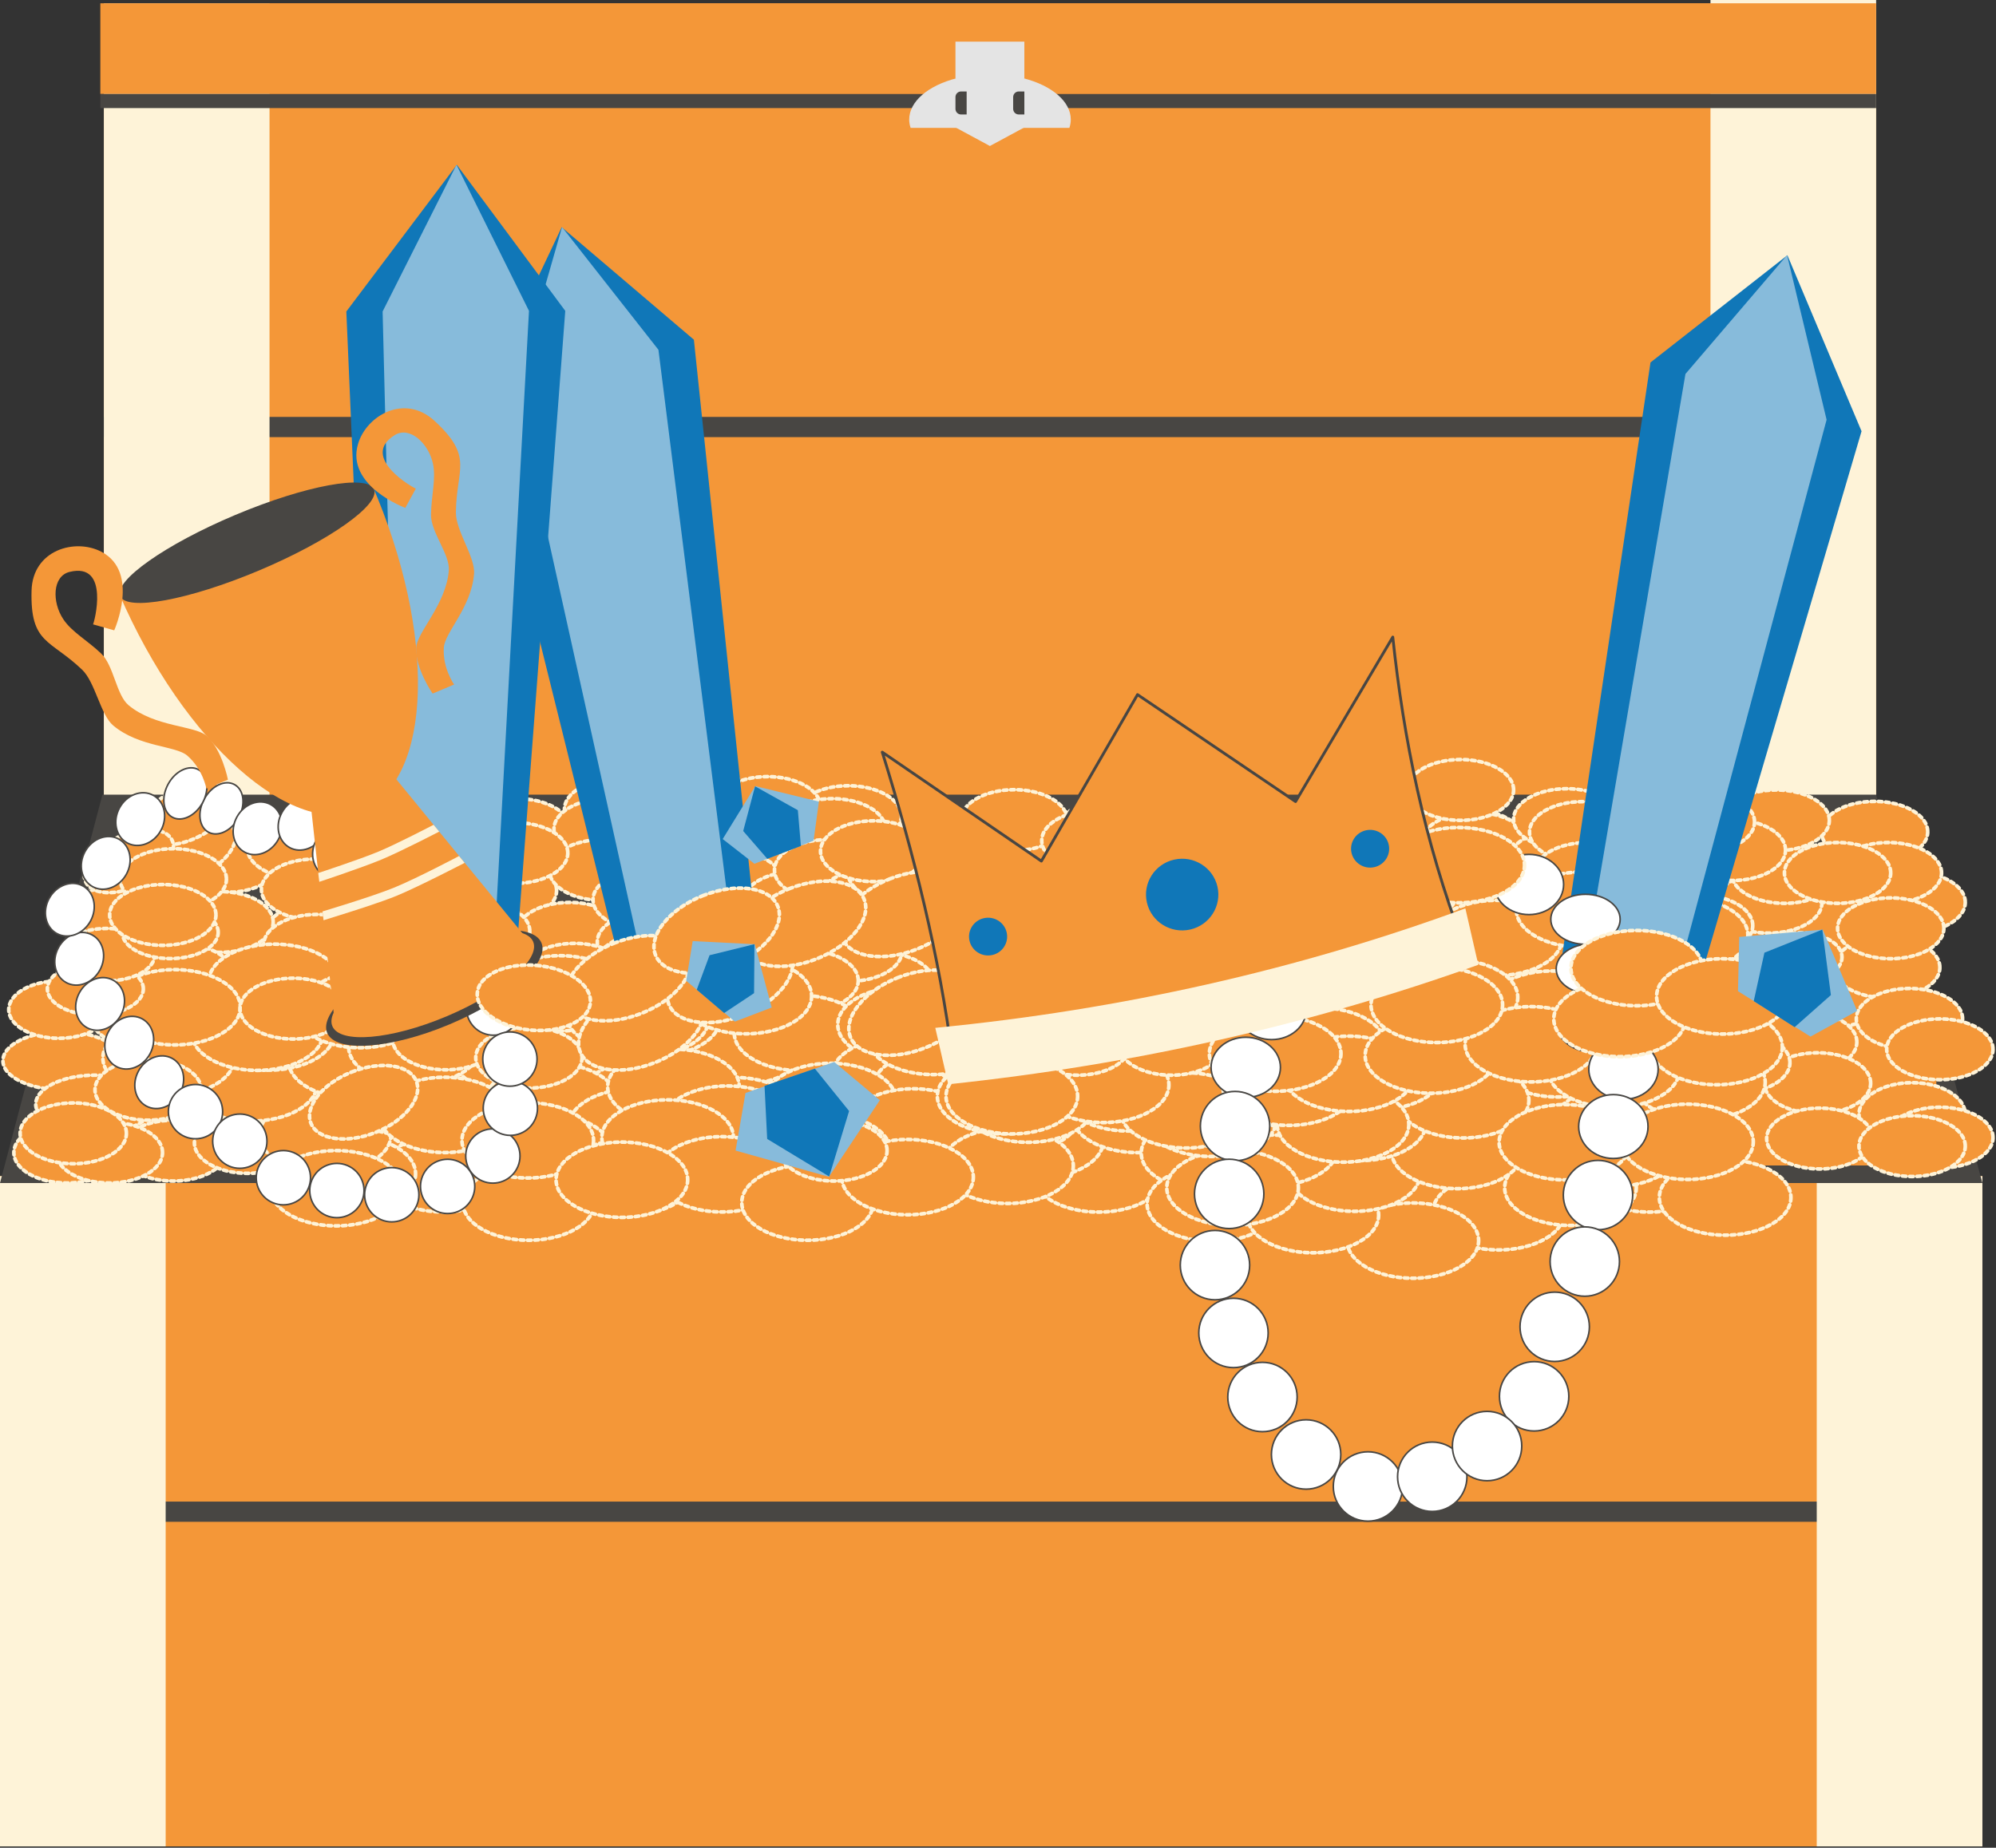 <?xml version="1.0" encoding="UTF-8" standalone="no"?><!DOCTYPE svg PUBLIC "-//W3C//DTD SVG 1.1//EN" "http://www.w3.org/Graphics/SVG/1.1/DTD/svg11.dtd"><svg width="100%" height="100%" viewBox="0 0 1187 1099" version="1.1" xmlns="http://www.w3.org/2000/svg" xmlns:xlink="http://www.w3.org/1999/xlink" xml:space="preserve" xmlns:serif="http://www.serif.com/" style="fill-rule:evenodd;clip-rule:evenodd;stroke-linecap:round;stroke-linejoin:round;stroke-miterlimit:1.5;"><rect x="0" y="0" width="1187" height="1099" fill="#333333" stroke="none"/><g><g><rect x="0" y="699.567" width="1178.92" height="398.647" style="fill:#f49738;"/><rect x="0" y="893.124" width="1178.92" height="12.016" style="fill:#484643;"/></g><rect x="0" y="699.567" width="98.52" height="398.647" style="fill:#fef3d8;"/><rect x="1080.4" y="699.567" width="98.52" height="398.647" style="fill:#fef3d8;"/><g><g><g><rect x="61.765" y="1.96" width="1053.95" height="492.033" style="fill:#f49738;"/></g><rect x="61.765" y="247.977" width="1033.45" height="12.016" style="fill:#484643;"/><rect x="61.765" y="1.96" width="98.52" height="510.197" style="fill:#fef3d8;"/><rect x="1017.2" y="0" width="98.52" height="512.621" style="fill:#fef3d8;"/><path d="M1178.92,703.642l-1178.92,-0l60.927,-231.007l1054.76,0l63.241,231.007Z" style="fill:#484643;"/><rect x="71.452" y="592.636" width="1082.16" height="102.647" style="fill:#f49738;stroke:#484643;stroke-width:4.17px;"/></g><g><g><ellipse cx="216.599" cy="556.898" rx="31.604" ry="18.094" style="fill:#f49738;stroke:#fef3d8;stroke-width:2.17px;stroke-dasharray:2.17,2.17;"/><ellipse cx="214.261" cy="584.697" rx="31.604" ry="18.094" style="fill:#f49738;stroke:#fef3d8;stroke-width:2.17px;stroke-dasharray:2.17,2.17;"/><ellipse cx="391.518" cy="571.105" rx="31.604" ry="18.094" style="fill:#f49738;stroke:#fef3d8;stroke-width:2.17px;stroke-dasharray:2.17,2.17;"/><ellipse cx="316.076" cy="577.901" rx="31.604" ry="18.094" style="fill:#f49738;stroke:#fef3d8;stroke-width:2.17px;stroke-dasharray:2.17,2.17;"/><ellipse cx="365.456" cy="588.775" rx="31.604" ry="18.094" style="fill:#f49738;stroke:#fef3d8;stroke-width:2.17px;stroke-dasharray:2.17,2.17;"/><ellipse cx="276.297" cy="590.134" rx="31.604" ry="18.094" style="fill:#f49738;stroke:#fef3d8;stroke-width:2.17px;stroke-dasharray:2.17,2.17;"/><ellipse cx="242.2" cy="615.412" rx="20.501" ry="11.738" style="fill:#f49738;stroke:#fef3d8;stroke-width:2.17px;stroke-dasharray:2.17,2.17;"/><ellipse cx="559.284" cy="499.544" rx="31.604" ry="18.094" style="fill:#f49738;stroke:#fef3d8;stroke-width:2.17px;stroke-dasharray:2.17,2.17;"/><ellipse cx="299.4" cy="529.66" rx="31.604" ry="18.094" style="fill:#f49738;stroke:#fef3d8;stroke-width:2.17px;stroke-dasharray:2.17,2.17;"/><ellipse cx="394.328" cy="595.462" rx="31.604" ry="18.094" style="fill:#f49738;stroke:#fef3d8;stroke-width:2.17px;stroke-dasharray:2.17,2.17;"/><ellipse cx="318.885" cy="602.259" rx="31.604" ry="18.094" style="fill:#f49738;stroke:#fef3d8;stroke-width:2.17px;stroke-dasharray:2.17,2.17;"/><ellipse cx="368.266" cy="613.133" rx="31.604" ry="18.094" style="fill:#f49738;stroke:#fef3d8;stroke-width:2.17px;stroke-dasharray:2.17,2.17;"/><ellipse cx="327.115" cy="626.726" rx="31.604" ry="18.094" style="fill:#f49738;stroke:#fef3d8;stroke-width:2.17px;stroke-dasharray:2.17,2.17;"/><ellipse cx="279.106" cy="614.492" rx="31.604" ry="18.094" style="fill:#f49738;stroke:#fef3d8;stroke-width:2.17px;stroke-dasharray:2.17,2.17;"/><ellipse cx="489.766" cy="557.913" rx="31.604" ry="18.094" style="fill:#f49738;stroke:#fef3d8;stroke-width:2.17px;stroke-dasharray:2.17,2.17;"/><ellipse cx="652.996" cy="571.506" rx="31.604" ry="18.094" style="fill:#f49738;stroke:#fef3d8;stroke-width:2.17px;stroke-dasharray:2.17,2.17;"/><ellipse cx="577.554" cy="564.709" rx="31.604" ry="18.094" style="fill:#f49738;stroke:#fef3d8;stroke-width:2.17px;stroke-dasharray:2.17,2.17;"/><ellipse cx="626.934" cy="553.835" rx="31.604" ry="18.094" style="fill:#f49738;stroke:#fef3d8;stroke-width:2.17px;stroke-dasharray:2.17,2.17;"/><ellipse cx="537.775" cy="552.476" rx="31.604" ry="18.094" style="fill:#f49738;stroke:#fef3d8;stroke-width:2.17px;stroke-dasharray:2.17,2.17;"/><ellipse cx="492.575" cy="533.555" rx="31.604" ry="18.094" style="fill:#f49738;stroke:#fef3d8;stroke-width:2.17px;stroke-dasharray:2.17,2.17;"/><ellipse cx="655.806" cy="547.148" rx="31.604" ry="18.094" style="fill:#f49738;stroke:#fef3d8;stroke-width:2.17px;stroke-dasharray:2.17,2.17;"/><ellipse cx="580.363" cy="540.351" rx="31.604" ry="18.094" style="fill:#f49738;stroke:#fef3d8;stroke-width:2.17px;stroke-dasharray:2.17,2.17;"/><ellipse cx="629.744" cy="529.477" rx="31.604" ry="18.094" style="fill:#f49738;stroke:#fef3d8;stroke-width:2.17px;stroke-dasharray:2.17,2.17;"/><ellipse cx="588.593" cy="515.885" rx="31.604" ry="18.094" style="fill:#f49738;stroke:#fef3d8;stroke-width:2.17px;stroke-dasharray:2.17,2.17;"/><ellipse cx="540.584" cy="528.118" rx="31.604" ry="18.094" style="fill:#f49738;stroke:#fef3d8;stroke-width:2.17px;stroke-dasharray:2.17,2.17;"/><ellipse cx="307.52" cy="493.094" rx="31.604" ry="18.094" style="fill:#f49738;stroke:#fef3d8;stroke-width:2.17px;stroke-dasharray:2.17,2.17;"/><ellipse cx="635.984" cy="541.238" rx="31.604" ry="18.094" style="fill:#f49738;stroke:#fef3d8;stroke-width:2.17px;stroke-dasharray:2.17,2.17;"/><ellipse cx="560.541" cy="548.034" rx="31.604" ry="18.094" style="fill:#f49738;stroke:#fef3d8;stroke-width:2.17px;stroke-dasharray:2.17,2.17;"/><ellipse cx="609.922" cy="558.908" rx="31.604" ry="18.094" style="fill:#f49738;stroke:#fef3d8;stroke-width:2.17px;stroke-dasharray:2.17,2.17;"/><ellipse cx="520.762" cy="560.268" rx="31.604" ry="18.094" style="fill:#f49738;stroke:#fef3d8;stroke-width:2.17px;stroke-dasharray:2.17,2.17;"/><ellipse cx="475.563" cy="579.189" rx="31.604" ry="18.094" style="fill:#f49738;stroke:#fef3d8;stroke-width:2.17px;stroke-dasharray:2.17,2.17;"/><ellipse cx="638.793" cy="565.596" rx="31.604" ry="18.094" style="fill:#f49738;stroke:#fef3d8;stroke-width:2.17px;stroke-dasharray:2.17,2.17;"/><ellipse cx="563.351" cy="572.392" rx="31.604" ry="18.094" style="fill:#f49738;stroke:#fef3d8;stroke-width:2.17px;stroke-dasharray:2.17,2.17;"/><ellipse cx="612.731" cy="583.266" rx="31.604" ry="18.094" style="fill:#f49738;stroke:#fef3d8;stroke-width:2.17px;stroke-dasharray:2.17,2.17;"/><ellipse cx="571.581" cy="596.859" rx="31.604" ry="18.094" style="fill:#f49738;stroke:#fef3d8;stroke-width:2.17px;stroke-dasharray:2.17,2.17;"/><ellipse cx="523.572" cy="584.626" rx="31.604" ry="18.094" style="fill:#f49738;stroke:#fef3d8;stroke-width:2.17px;stroke-dasharray:2.17,2.17;"/><ellipse cx="734.231" cy="528.046" rx="31.604" ry="18.094" style="fill:#f49738;stroke:#fef3d8;stroke-width:2.17px;stroke-dasharray:2.17,2.17;"/><ellipse cx="898.327" cy="544.562" rx="26.499" ry="15.172" style="fill:#f49738;stroke:#fef3d8;stroke-width:2.17px;stroke-dasharray:2.17,2.17;"/><ellipse cx="822.019" cy="534.843" rx="31.604" ry="18.094" style="fill:#f49738;stroke:#fef3d8;stroke-width:2.17px;stroke-dasharray:2.17,2.17;"/><ellipse cx="871.4" cy="523.969" rx="31.604" ry="18.094" style="fill:#f49738;stroke:#fef3d8;stroke-width:2.17px;stroke-dasharray:2.17,2.17;"/><ellipse cx="782.24" cy="522.609" rx="31.604" ry="18.094" style="fill:#f49738;stroke:#fef3d8;stroke-width:2.17px;stroke-dasharray:2.17,2.17;"/><ellipse cx="737.041" cy="503.688" rx="31.604" ry="18.094" style="fill:#f49738;stroke:#fef3d8;stroke-width:2.17px;stroke-dasharray:2.17,2.17;"/><ellipse cx="900.271" cy="517.281" rx="31.604" ry="18.094" style="fill:#f49738;stroke:#fef3d8;stroke-width:2.17px;stroke-dasharray:2.17,2.17;"/><ellipse cx="824.829" cy="510.485" rx="31.604" ry="18.094" style="fill:#f49738;stroke:#fef3d8;stroke-width:2.17px;stroke-dasharray:2.17,2.17;"/><ellipse cx="874.209" cy="499.611" rx="31.604" ry="18.094" style="fill:#f49738;stroke:#fef3d8;stroke-width:2.17px;stroke-dasharray:2.17,2.17;"/><ellipse cx="833.059" cy="486.018" rx="31.604" ry="18.094" style="fill:#f49738;stroke:#fef3d8;stroke-width:2.17px;stroke-dasharray:2.17,2.17;"/><ellipse cx="785.05" cy="498.251" rx="31.604" ry="18.094" style="fill:#f49738;stroke:#fef3d8;stroke-width:2.17px;stroke-dasharray:2.17,2.17;"/><ellipse cx="338.799" cy="554.831" rx="31.604" ry="18.094" style="fill:#f49738;stroke:#fef3d8;stroke-width:2.17px;stroke-dasharray:2.17,2.17;"/><ellipse cx="502.03" cy="541.238" rx="31.604" ry="18.094" style="fill:#f49738;stroke:#fef3d8;stroke-width:2.17px;stroke-dasharray:2.17,2.17;"/><ellipse cx="475.968" cy="558.908" rx="31.604" ry="18.094" style="fill:#f49738;stroke:#fef3d8;stroke-width:2.17px;stroke-dasharray:2.17,2.17;"/><ellipse cx="386.809" cy="560.268" rx="31.604" ry="18.094" style="fill:#f49738;stroke:#fef3d8;stroke-width:2.17px;stroke-dasharray:2.17,2.17;"/><ellipse cx="341.609" cy="579.189" rx="31.604" ry="18.094" style="fill:#f49738;stroke:#fef3d8;stroke-width:2.17px;stroke-dasharray:2.17,2.17;"/><ellipse cx="504.84" cy="565.596" rx="31.604" ry="18.094" style="fill:#f49738;stroke:#fef3d8;stroke-width:2.17px;stroke-dasharray:2.17,2.17;"/><ellipse cx="478.778" cy="583.266" rx="31.604" ry="18.094" style="fill:#f49738;stroke:#fef3d8;stroke-width:2.17px;stroke-dasharray:2.17,2.17;"/><ellipse cx="223.301" cy="530.489" rx="31.604" ry="18.094" style="fill:#f49738;stroke:#fef3d8;stroke-width:2.17px;stroke-dasharray:2.17,2.17;"/><ellipse cx="389.618" cy="584.626" rx="31.604" ry="18.094" style="fill:#f49738;stroke:#fef3d8;stroke-width:2.17px;stroke-dasharray:2.17,2.17;"/><ellipse cx="600.277" cy="528.046" rx="31.604" ry="18.094" style="fill:#f49738;stroke:#fef3d8;stroke-width:2.17px;stroke-dasharray:2.17,2.17;"/><ellipse cx="763.508" cy="541.639" rx="31.604" ry="18.094" style="fill:#f49738;stroke:#fef3d8;stroke-width:2.17px;stroke-dasharray:2.17,2.17;"/><ellipse cx="688.066" cy="534.843" rx="31.604" ry="18.094" style="fill:#f49738;stroke:#fef3d8;stroke-width:2.17px;stroke-dasharray:2.17,2.17;"/><ellipse cx="737.446" cy="523.969" rx="31.604" ry="18.094" style="fill:#f49738;stroke:#fef3d8;stroke-width:2.17px;stroke-dasharray:2.17,2.17;"/><ellipse cx="648.287" cy="522.609" rx="31.604" ry="18.094" style="fill:#f49738;stroke:#fef3d8;stroke-width:2.17px;stroke-dasharray:2.17,2.17;"/><ellipse cx="603.087" cy="503.688" rx="31.604" ry="18.094" style="fill:#f49738;stroke:#fef3d8;stroke-width:2.17px;stroke-dasharray:2.17,2.17;"/><ellipse cx="916.614" cy="504.522" rx="31.604" ry="18.094" style="fill:#f49738;stroke:#fef3d8;stroke-width:2.17px;stroke-dasharray:2.17,2.17;"/><ellipse cx="507.247" cy="509.795" rx="31.604" ry="18.094" style="fill:#f49738;stroke:#fef3d8;stroke-width:2.17px;stroke-dasharray:2.17,2.17;"/><ellipse cx="419.459" cy="516.591" rx="31.604" ry="18.094" style="fill:#f49738;stroke:#fef3d8;stroke-width:2.17px;stroke-dasharray:2.17,2.17;"/><ellipse cx="370.078" cy="505.717" rx="31.604" ry="18.094" style="fill:#f49738;stroke:#fef3d8;stroke-width:2.17px;stroke-dasharray:2.17,2.17;"/><ellipse cx="459.238" cy="504.357" rx="31.604" ry="18.094" style="fill:#f49738;stroke:#fef3d8;stroke-width:2.17px;stroke-dasharray:2.17,2.17;"/><ellipse cx="504.438" cy="485.437" rx="31.604" ry="18.094" style="fill:#f49738;stroke:#fef3d8;stroke-width:2.17px;stroke-dasharray:2.17,2.17;"/><ellipse cx="416.65" cy="492.233" rx="31.604" ry="18.094" style="fill:#f49738;stroke:#fef3d8;stroke-width:2.17px;stroke-dasharray:2.17,2.17;"/><ellipse cx="367.269" cy="481.359" rx="31.604" ry="18.094" style="fill:#f49738;stroke:#fef3d8;stroke-width:2.17px;stroke-dasharray:2.17,2.17;"/><ellipse cx="408.42" cy="467.766" rx="31.604" ry="18.094" style="fill:#f49738;stroke:#fef3d8;stroke-width:2.17px;stroke-dasharray:2.17,2.17;"/><ellipse cx="456.429" cy="480" rx="31.604" ry="18.094" style="fill:#f49738;stroke:#fef3d8;stroke-width:2.17px;stroke-dasharray:2.17,2.17;"/><ellipse cx="361.028" cy="493.12" rx="31.604" ry="18.094" style="fill:#f49738;stroke:#fef3d8;stroke-width:2.17px;stroke-dasharray:2.17,2.17;"/><ellipse cx="436.471" cy="499.916" rx="31.604" ry="18.094" style="fill:#f49738;stroke:#fef3d8;stroke-width:2.17px;stroke-dasharray:2.17,2.17;"/><ellipse cx="387.09" cy="510.79" rx="31.604" ry="18.094" style="fill:#f49738;stroke:#fef3d8;stroke-width:2.17px;stroke-dasharray:2.17,2.17;"/><ellipse cx="476.25" cy="512.149" rx="31.604" ry="18.094" style="fill:#f49738;stroke:#fef3d8;stroke-width:2.17px;stroke-dasharray:2.17,2.17;"/><ellipse cx="358.219" cy="517.478" rx="31.604" ry="18.094" style="fill:#f49738;stroke:#fef3d8;stroke-width:2.17px;stroke-dasharray:2.17,2.17;"/><ellipse cx="433.662" cy="524.274" rx="31.604" ry="18.094" style="fill:#f49738;stroke:#fef3d8;stroke-width:2.17px;stroke-dasharray:2.17,2.17;"/><ellipse cx="384.281" cy="535.148" rx="31.604" ry="18.094" style="fill:#f49738;stroke:#fef3d8;stroke-width:2.17px;stroke-dasharray:2.17,2.17;"/><ellipse cx="425.432" cy="548.741" rx="31.604" ry="18.094" style="fill:#f49738;stroke:#fef3d8;stroke-width:2.17px;stroke-dasharray:2.17,2.17;"/><ellipse cx="473.441" cy="536.507" rx="31.604" ry="18.094" style="fill:#f49738;stroke:#fef3d8;stroke-width:2.17px;stroke-dasharray:2.17,2.17;"/><ellipse cx="494.982" cy="493.12" rx="31.604" ry="18.094" style="fill:#f49738;stroke:#fef3d8;stroke-width:2.17px;stroke-dasharray:2.17,2.17;"/><ellipse cx="492.173" cy="517.478" rx="31.604" ry="18.094" style="fill:#f49738;stroke:#fef3d8;stroke-width:2.17px;stroke-dasharray:2.17,2.17;"/><ellipse cx="518.235" cy="535.148" rx="31.604" ry="18.094" style="fill:#f49738;stroke:#fef3d8;stroke-width:2.17px;stroke-dasharray:2.17,2.17;"/><ellipse cx="396.735" cy="479.928" rx="31.604" ry="18.094" style="fill:#f49738;stroke:#fef3d8;stroke-width:2.17px;stroke-dasharray:2.17,2.17;"/><ellipse cx="424.065" cy="581.673" rx="31.604" ry="18.094" style="fill:#f49738;stroke:#fef3d8;stroke-width:2.17px;stroke-dasharray:2.17,2.17;"/><ellipse cx="766.318" cy="517.281" rx="31.604" ry="18.094" style="fill:#f49738;stroke:#fef3d8;stroke-width:2.17px;stroke-dasharray:2.17,2.17;"/><ellipse cx="690.875" cy="510.485" rx="31.604" ry="18.094" style="fill:#f49738;stroke:#fef3d8;stroke-width:2.17px;stroke-dasharray:2.17,2.17;"/><ellipse cx="740.256" cy="499.611" rx="31.604" ry="18.094" style="fill:#f49738;stroke:#fef3d8;stroke-width:2.17px;stroke-dasharray:2.17,2.17;"/><ellipse cx="699.105" cy="486.018" rx="31.604" ry="18.094" style="fill:#f49738;stroke:#fef3d8;stroke-width:2.17px;stroke-dasharray:2.17,2.17;"/><ellipse cx="651.096" cy="498.251" rx="31.604" ry="18.094" style="fill:#f49738;stroke:#fef3d8;stroke-width:2.17px;stroke-dasharray:2.17,2.17;"/></g><g><ellipse cx="242.386" cy="542.668" rx="31.604" ry="18.094" style="fill:#f49738;stroke:#fef3d8;stroke-width:2.17px;stroke-dasharray:2.17,2.17;"/><ellipse cx="255.244" cy="522.978" rx="31.604" ry="18.094" style="fill:#f49738;stroke:#fef3d8;stroke-width:2.17px;stroke-dasharray:2.17,2.17;"/><ellipse cx="251.737" cy="560.622" rx="31.604" ry="18.094" style="fill:#f49738;stroke:#fef3d8;stroke-width:2.17px;stroke-dasharray:2.17,2.17;"/><ellipse cx="195.631" cy="641.123" rx="31.604" ry="18.094" style="fill:#f49738;stroke:#fef3d8;stroke-width:2.17px;stroke-dasharray:2.17,2.17;"/><ellipse cx="1044.65" cy="572.869" rx="31.604" ry="18.094" style="fill:#f49738;stroke:#fef3d8;stroke-width:2.17px;stroke-dasharray:2.17,2.17;"/><ellipse cx="876.887" cy="501.308" rx="31.604" ry="18.094" style="fill:#f49738;stroke:#fef3d8;stroke-width:2.17px;stroke-dasharray:2.17,2.17;"/><ellipse cx="946.405" cy="559.677" rx="31.604" ry="18.094" style="fill:#f49738;stroke:#fef3d8;stroke-width:2.17px;stroke-dasharray:2.17,2.17;"/><ellipse cx="783.175" cy="573.27" rx="31.604" ry="18.094" style="fill:#f49738;stroke:#fef3d8;stroke-width:2.17px;stroke-dasharray:2.17,2.17;"/><ellipse cx="858.617" cy="566.473" rx="31.604" ry="18.094" style="fill:#f49738;stroke:#fef3d8;stroke-width:2.17px;stroke-dasharray:2.17,2.17;"/><ellipse cx="809.237" cy="555.599" rx="31.604" ry="18.094" style="fill:#f49738;stroke:#fef3d8;stroke-width:2.17px;stroke-dasharray:2.17,2.17;"/><ellipse cx="898.396" cy="554.24" rx="31.604" ry="18.094" style="fill:#f49738;stroke:#fef3d8;stroke-width:2.17px;stroke-dasharray:2.17,2.17;"/><ellipse cx="943.596" cy="535.319" rx="31.604" ry="18.094" style="fill:#f49738;stroke:#fef3d8;stroke-width:2.17px;stroke-dasharray:2.17,2.17;"/><ellipse cx="780.365" cy="548.912" rx="31.604" ry="18.094" style="fill:#f49738;stroke:#fef3d8;stroke-width:2.17px;stroke-dasharray:2.17,2.17;"/><ellipse cx="855.808" cy="542.115" rx="31.604" ry="18.094" style="fill:#f49738;stroke:#fef3d8;stroke-width:2.17px;stroke-dasharray:2.17,2.17;"/><ellipse cx="806.427" cy="531.241" rx="31.604" ry="18.094" style="fill:#f49738;stroke:#fef3d8;stroke-width:2.17px;stroke-dasharray:2.17,2.17;"/><ellipse cx="847.578" cy="517.649" rx="31.604" ry="18.094" style="fill:#f49738;stroke:#fef3d8;stroke-width:2.17px;stroke-dasharray:2.17,2.17;"/><ellipse cx="895.587" cy="529.882" rx="31.604" ry="18.094" style="fill:#f49738;stroke:#fef3d8;stroke-width:2.17px;stroke-dasharray:2.17,2.17;"/><ellipse cx="800.187" cy="543.002" rx="31.604" ry="18.094" style="fill:#f49738;stroke:#fef3d8;stroke-width:2.17px;stroke-dasharray:2.17,2.17;"/><ellipse cx="875.63" cy="549.798" rx="31.604" ry="18.094" style="fill:#f49738;stroke:#fef3d8;stroke-width:2.17px;stroke-dasharray:2.17,2.17;"/><ellipse cx="826.249" cy="560.672" rx="31.604" ry="18.094" style="fill:#f49738;stroke:#fef3d8;stroke-width:2.17px;stroke-dasharray:2.17,2.17;"/><ellipse cx="915.409" cy="562.032" rx="31.604" ry="18.094" style="fill:#f49738;stroke:#fef3d8;stroke-width:2.17px;stroke-dasharray:2.17,2.17;"/><ellipse cx="960.608" cy="580.953" rx="31.604" ry="18.094" style="fill:#f49738;stroke:#fef3d8;stroke-width:2.17px;stroke-dasharray:2.17,2.17;"/><ellipse cx="797.378" cy="567.36" rx="31.604" ry="18.094" style="fill:#f49738;stroke:#fef3d8;stroke-width:2.17px;stroke-dasharray:2.17,2.17;"/><ellipse cx="872.82" cy="574.156" rx="31.604" ry="18.094" style="fill:#f49738;stroke:#fef3d8;stroke-width:2.17px;stroke-dasharray:2.17,2.17;"/><ellipse cx="823.44" cy="585.03" rx="31.604" ry="18.094" style="fill:#f49738;stroke:#fef3d8;stroke-width:2.17px;stroke-dasharray:2.17,2.17;"/><ellipse cx="864.59" cy="598.623" rx="31.604" ry="18.094" style="fill:#f49738;stroke:#fef3d8;stroke-width:2.17px;stroke-dasharray:2.17,2.17;"/><ellipse cx="912.599" cy="586.39" rx="31.604" ry="18.094" style="fill:#f49738;stroke:#fef3d8;stroke-width:2.17px;stroke-dasharray:2.17,2.17;"/><ellipse cx="701.94" cy="529.81" rx="31.604" ry="18.094" style="fill:#f49738;stroke:#fef3d8;stroke-width:2.17px;stroke-dasharray:2.17,2.17;"/><ellipse cx="537.844" cy="546.326" rx="26.499" ry="15.172" style="fill:#f49738;stroke:#fef3d8;stroke-width:2.17px;stroke-dasharray:2.17,2.17;"/><ellipse cx="614.152" cy="536.607" rx="31.604" ry="18.094" style="fill:#f49738;stroke:#fef3d8;stroke-width:2.17px;stroke-dasharray:2.17,2.17;"/><ellipse cx="564.771" cy="525.733" rx="31.604" ry="18.094" style="fill:#f49738;stroke:#fef3d8;stroke-width:2.17px;stroke-dasharray:2.17,2.17;"/><ellipse cx="653.931" cy="524.373" rx="31.604" ry="18.094" style="fill:#f49738;stroke:#fef3d8;stroke-width:2.17px;stroke-dasharray:2.17,2.17;"/><ellipse cx="699.13" cy="505.452" rx="31.604" ry="18.094" style="fill:#f49738;stroke:#fef3d8;stroke-width:2.17px;stroke-dasharray:2.17,2.17;"/><ellipse cx="535.9" cy="519.045" rx="31.604" ry="18.094" style="fill:#f49738;stroke:#fef3d8;stroke-width:2.17px;stroke-dasharray:2.17,2.17;"/><ellipse cx="611.342" cy="512.249" rx="31.604" ry="18.094" style="fill:#f49738;stroke:#fef3d8;stroke-width:2.17px;stroke-dasharray:2.17,2.17;"/><ellipse cx="561.962" cy="501.375" rx="31.604" ry="18.094" style="fill:#f49738;stroke:#fef3d8;stroke-width:2.17px;stroke-dasharray:2.17,2.17;"/><ellipse cx="603.112" cy="487.782" rx="31.604" ry="18.094" style="fill:#f49738;stroke:#fef3d8;stroke-width:2.17px;stroke-dasharray:2.17,2.17;"/><ellipse cx="651.121" cy="500.015" rx="31.604" ry="18.094" style="fill:#f49738;stroke:#fef3d8;stroke-width:2.17px;stroke-dasharray:2.17,2.17;"/><ellipse cx="934.141" cy="543.002" rx="31.604" ry="18.094" style="fill:#f49738;stroke:#fef3d8;stroke-width:2.17px;stroke-dasharray:2.17,2.17;"/><ellipse cx="283.459" cy="553.89" rx="31.604" ry="18.094" style="fill:#f49738;stroke:#fef3d8;stroke-width:2.17px;stroke-dasharray:2.17,2.17;"/><ellipse cx="960.203" cy="560.672" rx="31.604" ry="18.094" style="fill:#f49738;stroke:#fef3d8;stroke-width:2.17px;stroke-dasharray:2.17,2.17;"/><ellipse cx="1049.36" cy="562.032" rx="31.604" ry="18.094" style="fill:#f49738;stroke:#fef3d8;stroke-width:2.17px;stroke-dasharray:2.17,2.17;"/><ellipse cx="931.331" cy="567.36" rx="31.604" ry="18.094" style="fill:#f49738;stroke:#fef3d8;stroke-width:2.17px;stroke-dasharray:2.17,2.17;"/><ellipse cx="306.058" cy="507.345" rx="31.604" ry="18.094" style="fill:#f49738;stroke:#fef3d8;stroke-width:2.17px;stroke-dasharray:2.17,2.17;"/><ellipse cx="957.393" cy="585.03" rx="31.604" ry="18.094" style="fill:#f49738;stroke:#fef3d8;stroke-width:2.17px;stroke-dasharray:2.17,2.17;"/><ellipse cx="200.037" cy="613.301" rx="31.604" ry="18.094" style="fill:#f49738;stroke:#fef3d8;stroke-width:2.17px;stroke-dasharray:2.17,2.17;"/><ellipse cx="1090.1" cy="592.636" rx="31.604" ry="18.094" style="fill:#f49738;stroke:#fef3d8;stroke-width:2.17px;stroke-dasharray:2.17,2.17;"/><ellipse cx="835.894" cy="529.81" rx="31.604" ry="18.094" style="fill:#f49738;stroke:#fef3d8;stroke-width:2.17px;stroke-dasharray:2.17,2.17;"/><ellipse cx="672.663" cy="543.403" rx="31.604" ry="18.094" style="fill:#f49738;stroke:#fef3d8;stroke-width:2.17px;stroke-dasharray:2.17,2.17;"/><ellipse cx="748.105" cy="536.607" rx="31.604" ry="18.094" style="fill:#f49738;stroke:#fef3d8;stroke-width:2.17px;stroke-dasharray:2.17,2.17;"/><ellipse cx="698.725" cy="525.733" rx="31.604" ry="18.094" style="fill:#f49738;stroke:#fef3d8;stroke-width:2.17px;stroke-dasharray:2.17,2.17;"/><ellipse cx="787.884" cy="524.373" rx="31.604" ry="18.094" style="fill:#f49738;stroke:#fef3d8;stroke-width:2.17px;stroke-dasharray:2.17,2.17;"/><ellipse cx="742.496" cy="563.367" rx="31.604" ry="18.094" style="fill:#f49738;stroke:#fef3d8;stroke-width:2.17px;stroke-dasharray:2.17,2.17;"/><ellipse cx="519.557" cy="506.286" rx="31.604" ry="18.094" style="fill:#f49738;stroke:#fef3d8;stroke-width:2.17px;stroke-dasharray:2.17,2.17;"/><ellipse cx="928.924" cy="511.559" rx="31.604" ry="18.094" style="fill:#f49738;stroke:#fef3d8;stroke-width:2.17px;stroke-dasharray:2.17,2.17;"/><ellipse cx="1016.71" cy="518.355" rx="31.604" ry="18.094" style="fill:#f49738;stroke:#fef3d8;stroke-width:2.17px;stroke-dasharray:2.17,2.17;"/><ellipse cx="976.933" cy="506.122" rx="31.604" ry="18.094" style="fill:#f49738;stroke:#fef3d8;stroke-width:2.17px;stroke-dasharray:2.17,2.17;"/><ellipse cx="931.733" cy="487.201" rx="31.604" ry="18.094" style="fill:#f49738;stroke:#fef3d8;stroke-width:2.17px;stroke-dasharray:2.17,2.17;"/><ellipse cx="1090.41" cy="548.923" rx="31.604" ry="18.094" style="fill:#f49738;stroke:#fef3d8;stroke-width:2.17px;stroke-dasharray:2.17,2.17;"/><ellipse cx="1137.12" cy="536.68" rx="31.604" ry="18.094" style="fill:#f49738;stroke:#fef3d8;stroke-width:2.17px;stroke-dasharray:2.17,2.17;"/><ellipse cx="1137.12" cy="662.821" rx="31.604" ry="18.861" style="fill:#f49738;stroke:#fef3d8;stroke-width:2.17px;stroke-dasharray:2.17,2.17;"/><ellipse cx="979.742" cy="481.764" rx="31.604" ry="18.094" style="fill:#f49738;stroke:#fef3d8;stroke-width:2.17px;stroke-dasharray:2.17,2.17;"/><ellipse cx="999.7" cy="501.68" rx="31.604" ry="18.094" style="fill:#f49738;stroke:#fef3d8;stroke-width:2.17px;stroke-dasharray:2.17,2.17;"/><ellipse cx="1122.01" cy="575.443" rx="31.604" ry="18.094" style="fill:#f49738;stroke:#fef3d8;stroke-width:2.17px;stroke-dasharray:2.17,2.17;"/><ellipse cx="959.921" cy="513.913" rx="31.604" ry="18.094" style="fill:#f49738;stroke:#fef3d8;stroke-width:2.17px;stroke-dasharray:2.17,2.17;"/><ellipse cx="1002.51" cy="526.038" rx="31.604" ry="18.094" style="fill:#f49738;stroke:#fef3d8;stroke-width:2.17px;stroke-dasharray:2.17,2.17;"/><ellipse cx="1051.89" cy="536.912" rx="31.604" ry="18.094" style="fill:#f49738;stroke:#fef3d8;stroke-width:2.17px;stroke-dasharray:2.17,2.17;"/><ellipse cx="1010.74" cy="550.505" rx="31.604" ry="18.094" style="fill:#f49738;stroke:#fef3d8;stroke-width:2.17px;stroke-dasharray:2.17,2.17;"/><ellipse cx="962.73" cy="538.271" rx="31.604" ry="18.094" style="fill:#f49738;stroke:#fef3d8;stroke-width:2.17px;stroke-dasharray:2.17,2.17;"/><ellipse cx="941.189" cy="494.884" rx="31.604" ry="18.094" style="fill:#f49738;stroke:#fef3d8;stroke-width:2.17px;stroke-dasharray:2.17,2.17;"/><ellipse cx="943.998" cy="519.242" rx="31.604" ry="18.094" style="fill:#f49738;stroke:#fef3d8;stroke-width:2.17px;stroke-dasharray:2.17,2.17;"/><ellipse cx="917.936" cy="536.912" rx="31.604" ry="18.094" style="fill:#f49738;stroke:#fef3d8;stroke-width:2.17px;stroke-dasharray:2.17,2.17;"/><ellipse cx="1135.53" cy="606.012" rx="31.604" ry="18.094" style="fill:#f49738;stroke:#fef3d8;stroke-width:2.17px;stroke-dasharray:2.17,2.17;"/><ellipse cx="1012.11" cy="583.437" rx="31.604" ry="18.094" style="fill:#f49738;stroke:#fef3d8;stroke-width:2.17px;stroke-dasharray:2.17,2.17;"/><ellipse cx="1072.63" cy="619.789" rx="31.604" ry="18.094" style="fill:#f49738;stroke:#fef3d8;stroke-width:2.17px;stroke-dasharray:2.17,2.17;"/><ellipse cx="1153.61" cy="676.633" rx="31.604" ry="18.094" style="fill:#f49738;stroke:#fef3d8;stroke-width:2.17px;stroke-dasharray:2.17,2.17;"/><ellipse cx="1080.86" cy="644.256" rx="31.604" ry="18.094" style="fill:#f49738;stroke:#fef3d8;stroke-width:2.17px;stroke-dasharray:2.17,2.17;"/><ellipse cx="1032.85" cy="632.023" rx="31.604" ry="18.094" style="fill:#f49738;stroke:#fef3d8;stroke-width:2.17px;stroke-dasharray:2.17,2.17;"/><ellipse cx="1011.31" cy="588.635" rx="31.604" ry="18.094" style="fill:#f49738;stroke:#fef3d8;stroke-width:2.17px;stroke-dasharray:2.17,2.17;"/><ellipse cx="1014.12" cy="612.993" rx="31.604" ry="18.094" style="fill:#f49738;stroke:#fef3d8;stroke-width:2.17px;stroke-dasharray:2.17,2.17;"/><ellipse cx="988.056" cy="630.663" rx="31.604" ry="18.094" style="fill:#f49738;stroke:#fef3d8;stroke-width:2.17px;stroke-dasharray:2.17,2.17;"/><ellipse cx="1153.61" cy="624.107" rx="31.604" ry="18.094" style="fill:#f49738;stroke:#fef3d8;stroke-width:2.17px;stroke-dasharray:2.17,2.17;"/><ellipse cx="1082.22" cy="677.189" rx="31.604" ry="18.094" style="fill:#f49738;stroke:#fef3d8;stroke-width:2.17px;stroke-dasharray:2.17,2.17;"/><ellipse cx="1137.12" cy="681.682" rx="31.604" ry="18.094" style="fill:#f49738;stroke:#fef3d8;stroke-width:2.17px;stroke-dasharray:2.17,2.17;"/><ellipse cx="189.361" cy="555.169" rx="31.604" ry="18.094" style="fill:#f49738;stroke:#fef3d8;stroke-width:2.17px;stroke-dasharray:2.17,2.17;"/><ellipse cx="868.526" cy="469.846" rx="31.604" ry="18.094" style="fill:#f49738;stroke:#fef3d8;stroke-width:2.17px;stroke-dasharray:2.17,2.17;"/><ellipse cx="1114.79" cy="494.737" rx="31.604" ry="18.094" style="fill:#f49738;stroke:#fef3d8;stroke-width:2.17px;stroke-dasharray:2.17,2.17;"/><ellipse cx="103.056" cy="566.744" rx="31.604" ry="18.094" style="fill:#f49738;stroke:#fef3d8;stroke-width:2.17px;stroke-dasharray:2.17,2.17;"/><ellipse cx="1123.02" cy="519.204" rx="31.604" ry="18.094" style="fill:#f49738;stroke:#fef3d8;stroke-width:2.17px;stroke-dasharray:2.17,2.17;"/><ellipse cx="1061.18" cy="519.204" rx="31.604" ry="18.094" style="fill:#f49738;stroke:#fef3d8;stroke-width:2.17px;stroke-dasharray:2.17,2.17;"/><ellipse cx="1092.78" cy="519.204" rx="31.604" ry="18.094" style="fill:#f49738;stroke:#fef3d8;stroke-width:2.17px;stroke-dasharray:2.17,2.17;"/><ellipse cx="1056.28" cy="487.941" rx="31.604" ry="18.094" style="fill:#f49738;stroke:#fef3d8;stroke-width:2.17px;stroke-dasharray:2.17,2.17;"/><ellipse cx="1030.22" cy="505.611" rx="31.604" ry="18.094" style="fill:#f49738;stroke:#fef3d8;stroke-width:2.17px;stroke-dasharray:2.17,2.17;"/><ellipse cx="1011.8" cy="488.876" rx="31.604" ry="18.094" style="fill:#f49738;stroke:#fef3d8;stroke-width:2.17px;stroke-dasharray:2.17,2.17;"/><ellipse cx="1124.39" cy="552.136" rx="31.604" ry="18.094" style="fill:#f49738;stroke:#fef3d8;stroke-width:2.17px;stroke-dasharray:2.17,2.17;"/><ellipse cx="134.659" cy="512.734" rx="31.604" ry="18.094" style="fill:#f49738;stroke:#fef3d8;stroke-width:2.17px;stroke-dasharray:2.17,2.17;"/><ellipse cx="238.742" cy="566.044" rx="31.604" ry="18.094" style="fill:#f49738;stroke:#fef3d8;stroke-width:2.17px;stroke-dasharray:2.17,2.17;"/><ellipse cx="197.592" cy="579.636" rx="31.604" ry="18.094" style="fill:#f49738;stroke:#fef3d8;stroke-width:2.17px;stroke-dasharray:2.17,2.17;"/><ellipse cx="149.582" cy="567.403" rx="31.604" ry="18.094" style="fill:#f49738;stroke:#fef3d8;stroke-width:2.17px;stroke-dasharray:2.17,2.17;"/><ellipse cx="110.91" cy="574.541" rx="31.604" ry="18.094" style="fill:#f49738;stroke:#fef3d8;stroke-width:2.17px;stroke-dasharray:2.17,2.17;"/><ellipse cx="130.85" cy="548.373" rx="31.604" ry="18.094" style="fill:#f49738;stroke:#fef3d8;stroke-width:2.17px;stroke-dasharray:2.17,2.17;"/><ellipse cx="110.91" cy="592.636" rx="31.604" ry="18.094" style="fill:#f49738;stroke:#fef3d8;stroke-width:2.17px;stroke-dasharray:2.17,2.17;"/><ellipse cx="226.288" cy="510.824" rx="31.604" ry="18.094" style="fill:#f49738;stroke:#fef3d8;stroke-width:2.17px;stroke-dasharray:2.17,2.17;"/><ellipse cx="198.958" cy="612.569" rx="31.604" ry="18.094" style="fill:#f49738;stroke:#fef3d8;stroke-width:2.17px;stroke-dasharray:2.17,2.17;"/><ellipse cx="178.821" cy="504.577" rx="31.604" ry="18.094" style="fill:#f49738;stroke:#fef3d8;stroke-width:2.17px;stroke-dasharray:2.17,2.17;"/><ellipse cx="228.202" cy="515.451" rx="31.604" ry="18.094" style="fill:#f49738;stroke:#fef3d8;stroke-width:2.17px;stroke-dasharray:2.17,2.17;"/><ellipse cx="187.051" cy="529.043" rx="31.604" ry="18.094" style="fill:#f49738;stroke:#fef3d8;stroke-width:2.17px;stroke-dasharray:2.17,2.17;"/><ellipse cx="103.056" cy="666.278" rx="31.604" ry="18.094" style="fill:#f49738;stroke:#fef3d8;stroke-width:2.17px;stroke-dasharray:2.17,2.17;"/><ellipse cx="103.056" cy="639.758" rx="31.604" ry="18.094" style="fill:#f49738;stroke:#fef3d8;stroke-width:2.17px;stroke-dasharray:2.17,2.17;"/><ellipse cx="92.262" cy="662.054" rx="31.604" ry="18.094" style="fill:#f49738;stroke:#fef3d8;stroke-width:2.17px;stroke-dasharray:2.17,2.17;"/><ellipse cx="92.262" cy="579.646" rx="31.604" ry="18.094" style="fill:#f49738;stroke:#fef3d8;stroke-width:2.17px;stroke-dasharray:2.17,2.17;"/><ellipse cx="86.046" cy="605.204" rx="31.604" ry="18.094" style="fill:#f49738;stroke:#fef3d8;stroke-width:2.17px;stroke-dasharray:2.17,2.17;"/><ellipse cx="103.056" cy="684.373" rx="31.604" ry="18.094" style="fill:#f49738;stroke:#fef3d8;stroke-width:2.17px;stroke-dasharray:2.17,2.17;"/><ellipse cx="147.218" cy="679.796" rx="31.604" ry="18.094" style="fill:#f49738;stroke:#fef3d8;stroke-width:2.17px;stroke-dasharray:2.17,2.17;"/><ellipse cx="92.262" cy="628.825" rx="31.604" ry="18.094" style="fill:#f49738;stroke:#fef3d8;stroke-width:2.17px;stroke-dasharray:2.17,2.17;"/><ellipse cx="188.418" cy="561.976" rx="31.604" ry="18.094" style="fill:#f49738;stroke:#fef3d8;stroke-width:2.17px;stroke-dasharray:2.17,2.17;"/><ellipse cx="669.853" cy="519.045" rx="31.604" ry="18.094" style="fill:#f49738;stroke:#fef3d8;stroke-width:2.17px;stroke-dasharray:2.17,2.17;"/><ellipse cx="745.296" cy="512.249" rx="31.604" ry="18.094" style="fill:#f49738;stroke:#fef3d8;stroke-width:2.17px;stroke-dasharray:2.17,2.17;"/><ellipse cx="695.915" cy="501.375" rx="31.604" ry="18.094" style="fill:#f49738;stroke:#fef3d8;stroke-width:2.17px;stroke-dasharray:2.17,2.17;"/><ellipse cx="737.066" cy="487.782" rx="31.604" ry="18.094" style="fill:#f49738;stroke:#fef3d8;stroke-width:2.17px;stroke-dasharray:2.17,2.17;"/><ellipse cx="785.075" cy="500.015" rx="31.604" ry="18.094" style="fill:#f49738;stroke:#fef3d8;stroke-width:2.17px;stroke-dasharray:2.17,2.17;"/></g><ellipse cx="107.183" cy="579.646" rx="31.604" ry="18.094" style="fill:#f49738;stroke:#fef3d8;stroke-width:2.17px;stroke-dasharray:2.17,2.17;"/><g><ellipse cx="270.193" cy="627.709" rx="39.133" ry="22.405" style="fill:#f49738;stroke:#fef3d8;stroke-width:2.17px;stroke-dasharray:2.17,2.17;"/><ellipse cx="472.311" cy="644.54" rx="39.133" ry="22.405" style="fill:#f49738;stroke:#fef3d8;stroke-width:2.17px;stroke-dasharray:2.17,2.17;"/><ellipse cx="378.895" cy="636.125" rx="39.133" ry="22.405" style="fill:#f49738;stroke:#fef3d8;stroke-width:2.17px;stroke-dasharray:2.17,2.17;"/><ellipse cx="440.04" cy="622.66" rx="39.133" ry="22.405" style="fill:#f49738;stroke:#fef3d8;stroke-width:2.17px;stroke-dasharray:2.17,2.17;"/><ellipse cx="389.086" cy="605.829" rx="39.133" ry="22.405" style="fill:#f49738;stroke:#fef3d8;stroke-width:2.17px;stroke-dasharray:2.17,2.17;"/><ellipse cx="329.64" cy="620.977" rx="39.133" ry="22.405" style="fill:#f49738;stroke:#fef3d8;stroke-width:2.17px;stroke-dasharray:2.17,2.17;"/><ellipse cx="264.345" cy="592.209" rx="29.806" ry="17.065" style="fill:#f49738;stroke:#fef3d8;stroke-width:2.17px;stroke-dasharray:2.17,2.17;"/><ellipse cx="475.789" cy="614.379" rx="39.133" ry="22.405" style="fill:#f49738;stroke:#fef3d8;stroke-width:2.17px;stroke-dasharray:2.17,2.17;"/><ellipse cx="382.374" cy="605.964" rx="39.133" ry="22.405" style="fill:#f49738;stroke:#fef3d8;stroke-width:2.17px;stroke-dasharray:2.17,2.17;"/><ellipse cx="443.518" cy="592.499" rx="39.133" ry="22.405" style="fill:#f49738;stroke:#fef3d8;stroke-width:2.17px;stroke-dasharray:2.17,2.17;"/><ellipse cx="392.564" cy="575.669" rx="39.133" ry="22.405" style="fill:#f49738;stroke:#fef3d8;stroke-width:2.17px;stroke-dasharray:2.17,2.17;"/><ellipse cx="333.118" cy="590.816" rx="39.133" ry="22.405" style="fill:#f49738;stroke:#fef3d8;stroke-width:2.17px;stroke-dasharray:2.17,2.17;"/><ellipse cx="840.771" cy="648.748" rx="39.133" ry="22.405" style="fill:#f49738;stroke:#fef3d8;stroke-width:2.17px;stroke-dasharray:2.17,2.17;"/><ellipse cx="949.473" cy="657.163" rx="39.133" ry="22.405" style="fill:#f49738;stroke:#fef3d8;stroke-width:2.17px;stroke-dasharray:2.17,2.17;"/><ellipse cx="1010.62" cy="643.699" rx="39.133" ry="22.405" style="fill:#f49738;stroke:#fef3d8;stroke-width:2.17px;stroke-dasharray:2.17,2.17;"/><ellipse cx="900.217" cy="642.015" rx="39.133" ry="22.405" style="fill:#f49738;stroke:#fef3d8;stroke-width:2.17px;stroke-dasharray:2.17,2.17;"/><ellipse cx="844.25" cy="618.587" rx="39.133" ry="22.405" style="fill:#f49738;stroke:#fef3d8;stroke-width:2.17px;stroke-dasharray:2.17,2.17;"/><ellipse cx="952.951" cy="627.002" rx="39.133" ry="22.405" style="fill:#f49738;stroke:#fef3d8;stroke-width:2.17px;stroke-dasharray:2.17,2.17;"/><ellipse cx="1014.1" cy="613.538" rx="39.133" ry="22.405" style="fill:#f49738;stroke:#fef3d8;stroke-width:2.17px;stroke-dasharray:2.17,2.17;"/><ellipse cx="963.142" cy="596.707" rx="39.133" ry="22.405" style="fill:#f49738;stroke:#fef3d8;stroke-width:2.17px;stroke-dasharray:2.17,2.17;"/><ellipse cx="903.696" cy="611.855" rx="39.133" ry="22.405" style="fill:#f49738;stroke:#fef3d8;stroke-width:2.17px;stroke-dasharray:2.17,2.17;"/></g><g><ellipse cx="861.121" cy="609.923" rx="39.133" ry="22.405" style="fill:#f49738;stroke:#fef3d8;stroke-width:2.17px;stroke-dasharray:2.17,2.17;"/><ellipse cx="954.536" cy="601.508" rx="39.133" ry="22.405" style="fill:#f49738;stroke:#fef3d8;stroke-width:2.17px;stroke-dasharray:2.17,2.17;"/><ellipse cx="893.391" cy="588.043" rx="39.133" ry="22.405" style="fill:#f49738;stroke:#fef3d8;stroke-width:2.17px;stroke-dasharray:2.17,2.17;"/><ellipse cx="1003.79" cy="586.36" rx="39.133" ry="22.405" style="fill:#f49738;stroke:#fef3d8;stroke-width:2.17px;stroke-dasharray:2.17,2.17;"/><ellipse cx="1070.04" cy="569.308" rx="25.385" ry="14.534" style="fill:#f49738;stroke:#fef3d8;stroke-width:2.17px;stroke-dasharray:2.17,2.17;"/><ellipse cx="653.389" cy="698.531" rx="39.133" ry="22.405" style="fill:#f49738;stroke:#fef3d8;stroke-width:2.17px;stroke-dasharray:2.17,2.17;"/><ellipse cx="980.973" cy="698.531" rx="39.133" ry="22.405" style="fill:#f49738;stroke:#fef3d8;stroke-width:2.17px;stroke-dasharray:2.17,2.17;"/><ellipse cx="857.642" cy="579.763" rx="39.133" ry="22.405" style="fill:#f49738;stroke:#fef3d8;stroke-width:2.17px;stroke-dasharray:2.17,2.17;"/><ellipse cx="951.058" cy="571.347" rx="39.133" ry="22.405" style="fill:#f49738;stroke:#fef3d8;stroke-width:2.17px;stroke-dasharray:2.17,2.17;"/><ellipse cx="889.913" cy="557.883" rx="39.133" ry="22.405" style="fill:#f49738;stroke:#fef3d8;stroke-width:2.17px;stroke-dasharray:2.17,2.17;"/><ellipse cx="940.867" cy="541.052" rx="39.133" ry="22.405" style="fill:#f49738;stroke:#fef3d8;stroke-width:2.17px;stroke-dasharray:2.17,2.17;"/><ellipse cx="1000.31" cy="556.2" rx="39.133" ry="22.405" style="fill:#f49738;stroke:#fef3d8;stroke-width:2.17px;stroke-dasharray:2.17,2.17;"/><ellipse cx="739.468" cy="626.258" rx="39.133" ry="22.405" style="fill:#f49738;stroke:#fef3d8;stroke-width:2.17px;stroke-dasharray:2.17,2.17;"/><ellipse cx="537.351" cy="609.427" rx="39.133" ry="22.405" style="fill:#f49738;stroke:#fef3d8;stroke-width:2.17px;stroke-dasharray:2.17,2.17;"/><ellipse cx="630.766" cy="617.842" rx="39.133" ry="22.405" style="fill:#f49738;stroke:#fef3d8;stroke-width:2.17px;stroke-dasharray:2.17,2.17;"/><ellipse cx="569.622" cy="631.307" rx="39.133" ry="22.405" style="fill:#f49738;stroke:#fef3d8;stroke-width:2.17px;stroke-dasharray:2.17,2.17;"/><ellipse cx="680.022" cy="632.99" rx="39.133" ry="22.405" style="fill:#f49738;stroke:#fef3d8;stroke-width:2.17px;stroke-dasharray:2.17,2.17;"/><ellipse cx="735.99" cy="656.418" rx="39.133" ry="22.405" style="fill:#f49738;stroke:#fef3d8;stroke-width:2.17px;stroke-dasharray:2.17,2.17;"/><ellipse cx="533.873" cy="639.588" rx="39.133" ry="22.405" style="fill:#f49738;stroke:#fef3d8;stroke-width:2.17px;stroke-dasharray:2.17,2.17;"/><ellipse cx="627.288" cy="648.003" rx="39.133" ry="22.405" style="fill:#f49738;stroke:#fef3d8;stroke-width:2.17px;stroke-dasharray:2.17,2.17;"/><ellipse cx="566.143" cy="661.468" rx="39.133" ry="22.405" style="fill:#f49738;stroke:#fef3d8;stroke-width:2.17px;stroke-dasharray:2.17,2.17;"/><ellipse cx="617.097" cy="678.298" rx="39.133" ry="22.405" style="fill:#f49738;stroke:#fef3d8;stroke-width:2.17px;stroke-dasharray:2.17,2.17;"/><ellipse cx="676.544" cy="663.151" rx="39.133" ry="22.405" style="fill:#f49738;stroke:#fef3d8;stroke-width:2.17px;stroke-dasharray:2.17,2.17;"/><ellipse cx="1025.92" cy="712.256" rx="39.133" ry="22.405" style="fill:#f49738;stroke:#fef3d8;stroke-width:2.17px;stroke-dasharray:2.17,2.17;"/><ellipse cx="558.416" cy="646.905" rx="39.133" ry="22.405" style="fill:#f49738;stroke:#fef3d8;stroke-width:2.17px;stroke-dasharray:2.17,2.17;"/><ellipse cx="651.831" cy="638.49" rx="39.133" ry="22.405" style="fill:#f49738;stroke:#fef3d8;stroke-width:2.17px;stroke-dasharray:2.17,2.17;"/><ellipse cx="590.687" cy="625.025" rx="39.133" ry="22.405" style="fill:#f49738;stroke:#fef3d8;stroke-width:2.17px;stroke-dasharray:2.17,2.17;"/><ellipse cx="701.087" cy="623.342" rx="39.133" ry="22.405" style="fill:#f49738;stroke:#fef3d8;stroke-width:2.17px;stroke-dasharray:2.17,2.17;"/><ellipse cx="757.055" cy="599.914" rx="39.133" ry="22.405" style="fill:#f49738;stroke:#fef3d8;stroke-width:2.17px;stroke-dasharray:2.17,2.17;"/><ellipse cx="554.937" cy="616.744" rx="39.133" ry="22.405" style="fill:#f49738;stroke:#fef3d8;stroke-width:2.17px;stroke-dasharray:2.17,2.17;"/><ellipse cx="648.353" cy="608.329" rx="39.133" ry="22.405" style="fill:#f49738;stroke:#fef3d8;stroke-width:2.17px;stroke-dasharray:2.17,2.17;"/><ellipse cx="587.208" cy="594.864" rx="39.133" ry="22.405" style="fill:#f49738;stroke:#fef3d8;stroke-width:2.17px;stroke-dasharray:2.17,2.17;"/><ellipse cx="638.162" cy="578.034" rx="39.133" ry="22.405" style="fill:#f49738;stroke:#fef3d8;stroke-width:2.17px;stroke-dasharray:2.17,2.17;"/><ellipse cx="697.609" cy="593.181" rx="39.133" ry="22.405" style="fill:#f49738;stroke:#fef3d8;stroke-width:2.17px;stroke-dasharray:2.17,2.17;"/><ellipse cx="436.764" cy="663.239" rx="39.133" ry="22.405" style="fill:#f49738;stroke:#fef3d8;stroke-width:2.17px;stroke-dasharray:2.17,2.17;"/><ellipse cx="233.576" cy="642.789" rx="32.811" ry="18.786" style="fill:#f49738;stroke:#fef3d8;stroke-width:2.17px;stroke-dasharray:2.17,2.17;"/><ellipse cx="328.062" cy="654.824" rx="39.133" ry="22.405" style="fill:#f49738;stroke:#fef3d8;stroke-width:2.17px;stroke-dasharray:2.17,2.17;"/><ellipse cx="266.917" cy="668.289" rx="39.133" ry="22.405" style="fill:#f49738;stroke:#fef3d8;stroke-width:2.17px;stroke-dasharray:2.17,2.17;"/><ellipse cx="377.317" cy="669.972" rx="39.133" ry="22.405" style="fill:#f49738;stroke:#fef3d8;stroke-width:2.17px;stroke-dasharray:2.17,2.17;"/><ellipse cx="433.285" cy="693.4" rx="39.133" ry="22.405" style="fill:#f49738;stroke:#fef3d8;stroke-width:2.17px;stroke-dasharray:2.17,2.17;"/><ellipse cx="231.168" cy="676.569" rx="39.133" ry="22.405" style="fill:#f49738;stroke:#fef3d8;stroke-width:2.17px;stroke-dasharray:2.17,2.17;"/><ellipse cx="324.583" cy="684.985" rx="39.133" ry="22.405" style="fill:#f49738;stroke:#fef3d8;stroke-width:2.17px;stroke-dasharray:2.17,2.17;"/><ellipse cx="263.439" cy="698.449" rx="39.133" ry="22.405" style="fill:#f49738;stroke:#fef3d8;stroke-width:2.17px;stroke-dasharray:2.17,2.17;"/><ellipse cx="314.393" cy="715.28" rx="39.133" ry="22.405" style="fill:#f49738;stroke:#fef3d8;stroke-width:2.17px;stroke-dasharray:2.17,2.17;"/><ellipse cx="373.839" cy="700.132" rx="39.133" ry="22.405" style="fill:#f49738;stroke:#fef3d8;stroke-width:2.17px;stroke-dasharray:2.17,2.17;"/><ellipse cx="926.399" cy="630.074" rx="39.133" ry="22.405" style="fill:#f49738;stroke:#fef3d8;stroke-width:2.17px;stroke-dasharray:2.17,2.17;"/><ellipse cx="724.281" cy="646.905" rx="39.133" ry="22.405" style="fill:#f49738;stroke:#fef3d8;stroke-width:2.17px;stroke-dasharray:2.17,2.17;"/><ellipse cx="756.552" cy="625.025" rx="39.133" ry="22.405" style="fill:#f49738;stroke:#fef3d8;stroke-width:2.17px;stroke-dasharray:2.17,2.17;"/><ellipse cx="866.952" cy="623.342" rx="39.133" ry="22.405" style="fill:#f49738;stroke:#fef3d8;stroke-width:2.17px;stroke-dasharray:2.17,2.17;"/><ellipse cx="922.92" cy="599.914" rx="39.133" ry="22.405" style="fill:#f49738;stroke:#fef3d8;stroke-width:2.17px;stroke-dasharray:2.17,2.17;"/><ellipse cx="720.803" cy="616.744" rx="39.133" ry="22.405" style="fill:#f49738;stroke:#fef3d8;stroke-width:2.17px;stroke-dasharray:2.17,2.17;"/><ellipse cx="753.074" cy="594.864" rx="39.133" ry="22.405" style="fill:#f49738;stroke:#fef3d8;stroke-width:2.17px;stroke-dasharray:2.17,2.17;"/><ellipse cx="863.474" cy="593.181" rx="39.133" ry="22.405" style="fill:#f49738;stroke:#fef3d8;stroke-width:2.17px;stroke-dasharray:2.17,2.17;"/><ellipse cx="602.629" cy="663.239" rx="39.133" ry="22.405" style="fill:#f49738;stroke:#fef3d8;stroke-width:2.17px;stroke-dasharray:2.17,2.17;"/><ellipse cx="400.512" cy="646.409" rx="39.133" ry="22.405" style="fill:#f49738;stroke:#fef3d8;stroke-width:2.17px;stroke-dasharray:2.17,2.17;"/><ellipse cx="493.927" cy="654.824" rx="39.133" ry="22.405" style="fill:#f49738;stroke:#fef3d8;stroke-width:2.17px;stroke-dasharray:2.17,2.17;"/><ellipse cx="432.783" cy="668.289" rx="39.133" ry="22.405" style="fill:#f49738;stroke:#fef3d8;stroke-width:2.17px;stroke-dasharray:2.17,2.17;"/><ellipse cx="543.183" cy="669.972" rx="39.133" ry="22.405" style="fill:#f49738;stroke:#fef3d8;stroke-width:2.17px;stroke-dasharray:2.17,2.17;"/><ellipse cx="599.151" cy="693.4" rx="39.133" ry="22.405" style="fill:#f49738;stroke:#fef3d8;stroke-width:2.17px;stroke-dasharray:2.17,2.17;"/><ellipse cx="208.01" cy="698.159" rx="39.133" ry="22.405" style="fill:#f49738;stroke:#fef3d8;stroke-width:2.17px;stroke-dasharray:2.17,2.17;"/><ellipse cx="193.399" cy="674.993" rx="39.133" ry="22.405" style="fill:#f49738;stroke:#fef3d8;stroke-width:2.17px;stroke-dasharray:2.17,2.17;"/><ellipse cx="717.822" cy="685.839" rx="39.133" ry="22.405" style="fill:#f49738;stroke:#fef3d8;stroke-width:2.17px;stroke-dasharray:2.17,2.17;"/><ellipse cx="826.524" cy="677.424" rx="39.133" ry="22.405" style="fill:#f49738;stroke:#fef3d8;stroke-width:2.17px;stroke-dasharray:2.17,2.17;"/><ellipse cx="887.669" cy="690.888" rx="39.133" ry="22.405" style="fill:#f49738;stroke:#fef3d8;stroke-width:2.17px;stroke-dasharray:2.17,2.17;"/><ellipse cx="777.268" cy="692.571" rx="39.133" ry="22.405" style="fill:#f49738;stroke:#fef3d8;stroke-width:2.17px;stroke-dasharray:2.17,2.17;"/><ellipse cx="721.301" cy="716" rx="39.133" ry="22.405" style="fill:#f49738;stroke:#fef3d8;stroke-width:2.17px;stroke-dasharray:2.17,2.17;"/><ellipse cx="830.002" cy="707.585" rx="39.133" ry="22.405" style="fill:#f49738;stroke:#fef3d8;stroke-width:2.17px;stroke-dasharray:2.17,2.17;"/><ellipse cx="891.147" cy="721.049" rx="39.133" ry="22.405" style="fill:#f49738;stroke:#fef3d8;stroke-width:2.17px;stroke-dasharray:2.17,2.17;"/><ellipse cx="840.193" cy="737.88" rx="39.133" ry="22.405" style="fill:#f49738;stroke:#fef3d8;stroke-width:2.17px;stroke-dasharray:2.17,2.17;"/><ellipse cx="780.747" cy="722.732" rx="39.133" ry="22.405" style="fill:#f49738;stroke:#fef3d8;stroke-width:2.17px;stroke-dasharray:2.17,2.17;"/><ellipse cx="933.941" cy="706.487" rx="39.133" ry="22.405" style="fill:#f49738;stroke:#fef3d8;stroke-width:2.17px;stroke-dasharray:2.17,2.17;"/><ellipse cx="805.459" cy="698.071" rx="39.133" ry="22.405" style="fill:#f49738;stroke:#fef3d8;stroke-width:2.17px;stroke-dasharray:2.17,2.17;"/><ellipse cx="866.604" cy="684.607" rx="39.133" ry="22.405" style="fill:#f49738;stroke:#fef3d8;stroke-width:2.17px;stroke-dasharray:2.17,2.17;"/><ellipse cx="756.203" cy="682.924" rx="39.133" ry="22.405" style="fill:#f49738;stroke:#fef3d8;stroke-width:2.17px;stroke-dasharray:2.17,2.17;"/><ellipse cx="959.427" cy="683.395" rx="39.133" ry="22.405" style="fill:#f49738;stroke:#fef3d8;stroke-width:2.17px;stroke-dasharray:2.17,2.17;"/><ellipse cx="808.937" cy="667.91" rx="39.133" ry="22.405" style="fill:#f49738;stroke:#fef3d8;stroke-width:2.17px;stroke-dasharray:2.17,2.17;"/><ellipse cx="870.082" cy="654.446" rx="39.133" ry="22.405" style="fill:#f49738;stroke:#fef3d8;stroke-width:2.17px;stroke-dasharray:2.17,2.17;"/><ellipse cx="819.128" cy="637.615" rx="39.133" ry="22.405" style="fill:#f49738;stroke:#fef3d8;stroke-width:2.17px;stroke-dasharray:2.17,2.17;"/><ellipse cx="759.682" cy="652.763" rx="39.133" ry="22.405" style="fill:#f49738;stroke:#fef3d8;stroke-width:2.17px;stroke-dasharray:2.17,2.17;"/><ellipse cx="733.009" cy="706.487" rx="39.133" ry="22.405" style="fill:#f49738;stroke:#fef3d8;stroke-width:2.17px;stroke-dasharray:2.17,2.17;"/><ellipse cx="697.082" cy="562.541" rx="39.133" ry="22.405" style="fill:#f49738;stroke:#fef3d8;stroke-width:2.17px;stroke-dasharray:2.17,2.17;"/><ellipse cx="930.638" cy="679.385" rx="39.133" ry="22.405" style="fill:#f49738;stroke:#fef3d8;stroke-width:2.17px;stroke-dasharray:2.17,2.17;"/><ellipse cx="820.82" cy="596.837" rx="39.133" ry="22.405" style="fill:#f49738;stroke:#fef3d8;stroke-width:2.17px;stroke-dasharray:2.17,2.17;"/><ellipse cx="397.033" cy="676.569" rx="39.133" ry="22.405" style="fill:#f49738;stroke:#fef3d8;stroke-width:2.17px;stroke-dasharray:2.17,2.17;"/><ellipse cx="490.449" cy="684.985" rx="39.133" ry="22.405" style="fill:#f49738;stroke:#fef3d8;stroke-width:2.17px;stroke-dasharray:2.17,2.17;"/><ellipse cx="429.304" cy="698.449" rx="39.133" ry="22.405" style="fill:#f49738;stroke:#fef3d8;stroke-width:2.17px;stroke-dasharray:2.17,2.17;"/><ellipse cx="480.258" cy="715.28" rx="39.133" ry="22.405" style="fill:#f49738;stroke:#fef3d8;stroke-width:2.17px;stroke-dasharray:2.17,2.17;"/><ellipse cx="539.704" cy="700.132" rx="39.133" ry="22.405" style="fill:#f49738;stroke:#fef3d8;stroke-width:2.17px;stroke-dasharray:2.17,2.17;"/><g><ellipse cx="36.976" cy="630.888" rx="35.247" ry="17.295" style="fill:#f49738;stroke:#fef3d8;stroke-width:2.17px;stroke-dasharray:2.17,2.17;"/><ellipse cx="56.492" cy="656.792" rx="35.247" ry="17.295" style="fill:#f49738;stroke:#fef3d8;stroke-width:2.17px;stroke-dasharray:2.17,2.17;"/><ellipse cx="242.979" cy="652.829" rx="39.133" ry="22.405" style="fill:#f49738;stroke:#fef3d8;stroke-width:2.17px;stroke-dasharray:2.17,2.17;"/><ellipse cx="149.563" cy="644.414" rx="39.133" ry="22.405" style="fill:#f49738;stroke:#fef3d8;stroke-width:2.17px;stroke-dasharray:2.17,2.17;"/><ellipse cx="210.708" cy="630.949" rx="39.133" ry="22.405" style="fill:#f49738;stroke:#fef3d8;stroke-width:2.17px;stroke-dasharray:2.17,2.17;"/><ellipse cx="159.754" cy="614.118" rx="39.133" ry="22.405" style="fill:#f49738;stroke:#fef3d8;stroke-width:2.17px;stroke-dasharray:2.17,2.17;"/><ellipse cx="100.308" cy="629.266" rx="39.133" ry="22.405" style="fill:#f49738;stroke:#fef3d8;stroke-width:2.17px;stroke-dasharray:2.17,2.17;"/><ellipse cx="35.014" cy="600.498" rx="29.806" ry="17.065" style="fill:#f49738;stroke:#fef3d8;stroke-width:2.17px;stroke-dasharray:2.17,2.17;"/><ellipse cx="246.457" cy="622.668" rx="39.133" ry="22.405" style="fill:#f49738;stroke:#fef3d8;stroke-width:2.17px;stroke-dasharray:2.17,2.17;"/><ellipse cx="153.042" cy="614.253" rx="39.133" ry="22.405" style="fill:#f49738;stroke:#fef3d8;stroke-width:2.17px;stroke-dasharray:2.17,2.17;"/><ellipse cx="214.187" cy="600.788" rx="39.133" ry="22.405" style="fill:#f49738;stroke:#fef3d8;stroke-width:2.17px;stroke-dasharray:2.17,2.17;"/><ellipse cx="163.233" cy="583.958" rx="39.133" ry="22.405" style="fill:#f49738;stroke:#fef3d8;stroke-width:2.17px;stroke-dasharray:2.17,2.17;"/><ellipse cx="103.786" cy="599.105" rx="39.133" ry="22.405" style="fill:#f49738;stroke:#fef3d8;stroke-width:2.17px;stroke-dasharray:2.17,2.17;"/><ellipse cx="611.439" cy="657.037" rx="39.133" ry="22.405" style="fill:#f49738;stroke:#fef3d8;stroke-width:2.17px;stroke-dasharray:2.17,2.17;"/><ellipse cx="720.141" cy="665.452" rx="39.133" ry="22.405" style="fill:#f49738;stroke:#fef3d8;stroke-width:2.17px;stroke-dasharray:2.17,2.17;"/><ellipse cx="781.286" cy="651.988" rx="39.133" ry="22.405" style="fill:#f49738;stroke:#fef3d8;stroke-width:2.17px;stroke-dasharray:2.17,2.17;"/><ellipse cx="670.886" cy="650.305" rx="39.133" ry="22.405" style="fill:#f49738;stroke:#fef3d8;stroke-width:2.17px;stroke-dasharray:2.17,2.17;"/><ellipse cx="614.918" cy="626.876" rx="39.133" ry="22.405" style="fill:#f49738;stroke:#fef3d8;stroke-width:2.17px;stroke-dasharray:2.17,2.17;"/><ellipse cx="723.62" cy="635.292" rx="39.133" ry="22.405" style="fill:#f49738;stroke:#fef3d8;stroke-width:2.17px;stroke-dasharray:2.17,2.17;"/><ellipse cx="784.764" cy="621.827" rx="39.133" ry="22.405" style="fill:#f49738;stroke:#fef3d8;stroke-width:2.17px;stroke-dasharray:2.17,2.17;"/><ellipse cx="733.81" cy="604.996" rx="39.133" ry="22.405" style="fill:#f49738;stroke:#fef3d8;stroke-width:2.17px;stroke-dasharray:2.17,2.17;"/><ellipse cx="674.364" cy="620.144" rx="39.133" ry="22.405" style="fill:#f49738;stroke:#fef3d8;stroke-width:2.17px;stroke-dasharray:2.17,2.17;"/></g><ellipse cx="264.596" cy="663.113" rx="39.133" ry="22.405" style="fill:#f49738;stroke:#fef3d8;stroke-width:2.17px;stroke-dasharray:2.17,2.17;"/><ellipse cx="313.851" cy="678.261" rx="39.133" ry="22.405" style="fill:#f49738;stroke:#fef3d8;stroke-width:2.17px;stroke-dasharray:2.17,2.17;"/><ellipse cx="369.819" cy="701.689" rx="39.133" ry="22.405" style="fill:#f49738;stroke:#fef3d8;stroke-width:2.17px;stroke-dasharray:2.17,2.17;"/><ellipse cx="65.309" cy="543.995" rx="28.533" ry="15.605" style="fill:#f49738;stroke:#fef3d8;stroke-width:2.17px;stroke-dasharray:2.17,2.17;"/><ellipse cx="199.973" cy="706.738" rx="39.133" ry="22.405" style="fill:#f49738;stroke:#fef3d8;stroke-width:2.17px;stroke-dasharray:2.17,2.17;"/><ellipse cx="56.707" cy="588.139" rx="28.533" ry="15.605" style="fill:#f49738;stroke:#fef3d8;stroke-width:2.17px;stroke-dasharray:2.17,2.17;"/><ellipse cx="63.547" cy="567.828" rx="28.533" ry="15.605" style="fill:#f49738;stroke:#fef3d8;stroke-width:2.17px;stroke-dasharray:2.17,2.17;"/><ellipse cx="101.223" cy="554.545" rx="28.533" ry="15.605" style="fill:#f49738;stroke:#fef3d8;stroke-width:2.17px;stroke-dasharray:2.17,2.17;"/><path d="M106.737,491.938c14.17,-6.872 28.725,-6.159 32.483,1.59c3.758,7.749 -4.694,19.62 -18.864,26.492c-14.169,6.872 -28.724,6.159 -32.482,-1.59c-3.759,-7.75 4.694,-19.62 18.863,-26.492Z" style="fill:#f49738;stroke:#fef3d8;stroke-width:2.17px;stroke-dasharray:2.17,2.17;"/><path d="M104.215,469.71c14.17,-6.872 28.725,-6.16 32.483,1.59c3.758,7.749 -4.694,19.62 -18.864,26.492c-14.169,6.872 -28.724,6.159 -32.482,-1.59c-3.759,-7.75 4.694,-19.62 18.863,-26.492Z" style="fill:#f49738;stroke:#fef3d8;stroke-width:2.17px;stroke-dasharray:2.17,2.17;"/><path d="M69.819,498.117c14.17,-6.872 28.725,-6.16 32.483,1.59c3.758,7.749 -4.694,19.62 -18.864,26.492c-14.169,6.872 -28.724,6.159 -32.482,-1.59c-3.759,-7.75 4.694,-19.62 18.863,-26.492Z" style="fill:#f49738;stroke:#fef3d8;stroke-width:2.17px;stroke-dasharray:2.17,2.17;"/></g><g><g><path d="M372.719,589.539l-87.305,-351.603l48.626,-102.809l78.602,66.912l38.34,365.52l-78.263,21.98Z" style="fill:#1077b8;"/><path d="M385.013,586.033l-78.525,-354.108l27.748,-96.854l57.332,72.978l45.787,363.396l-52.342,14.588Z" style="fill:#87bbdb;"/></g><g><path d="M1004.56,604.464l102.486,-347.974l-44.097,-104.68l-81.415,63.77l-54.186,363.819l77.212,25.065Z" style="fill:#1077b8;"/><path d="M992.434,600.473l93.827,-350.823l-23.503,-97.903l-60.436,70.674l-61.532,361.402l51.644,16.65Z" style="fill:#87bbdb;"/></g><g><path d="M304.198,606.113l31.958,-421.219l-64.496,-86.867l-65.703,87.247l18.167,421.172l80.074,-0.333Z" style="fill:#1077b8;"/><path d="M291.61,606.113l22.97,-421.219l-43.12,-86.867l-43.926,87.247l10.542,421.172l53.534,-0.333Z" style="fill:#87bbdb;"/></g></g><g><ellipse cx="596.558" cy="652.013" rx="39.133" ry="22.405" style="fill:#f49738;stroke:#fef3d8;stroke-width:2.17px;stroke-dasharray:2.17,2.17;"/><ellipse cx="798.675" cy="668.844" rx="39.133" ry="22.405" style="fill:#f49738;stroke:#fef3d8;stroke-width:2.17px;stroke-dasharray:2.17,2.17;"/><ellipse cx="705.26" cy="660.429" rx="39.133" ry="22.405" style="fill:#f49738;stroke:#fef3d8;stroke-width:2.17px;stroke-dasharray:2.17,2.17;"/><ellipse cx="766.404" cy="646.964" rx="39.133" ry="22.405" style="fill:#f49738;stroke:#fef3d8;stroke-width:2.17px;stroke-dasharray:2.17,2.17;"/><ellipse cx="656.004" cy="645.281" rx="39.133" ry="22.405" style="fill:#f49738;stroke:#fef3d8;stroke-width:2.17px;stroke-dasharray:2.17,2.17;"/><ellipse cx="600.036" cy="621.853" rx="39.133" ry="22.405" style="fill:#f49738;stroke:#fef3d8;stroke-width:2.17px;stroke-dasharray:2.17,2.17;"/><ellipse cx="802.154" cy="638.683" rx="39.133" ry="22.405" style="fill:#f49738;stroke:#fef3d8;stroke-width:2.17px;stroke-dasharray:2.17,2.17;"/><ellipse cx="640.71" cy="621.639" rx="31.239" ry="17.885" style="fill:#f49738;stroke:#fef3d8;stroke-width:2.17px;stroke-dasharray:2.17,2.17;"/><ellipse cx="696.697" cy="621.639" rx="31.239" ry="17.885" style="fill:#f49738;stroke:#fef3d8;stroke-width:2.17px;stroke-dasharray:2.17,2.17;"/><ellipse cx="758.327" cy="626.685" rx="39.133" ry="22.405" style="fill:#f49738;stroke:#fef3d8;stroke-width:2.17px;stroke-dasharray:2.17,2.17;"/><ellipse cx="601.723" cy="652.044" rx="39.133" ry="22.405" style="fill:#f49738;stroke:#fef3d8;stroke-width:2.17px;stroke-dasharray:2.17,2.17;"/></g><g><ellipse cx="850.975" cy="627.846" rx="39.133" ry="22.405" style="fill:#f49738;stroke:#fef3d8;stroke-width:2.17px;stroke-dasharray:2.17,2.17;"/><ellipse cx="959.677" cy="636.261" rx="39.133" ry="22.405" style="fill:#f49738;stroke:#fef3d8;stroke-width:2.17px;stroke-dasharray:2.17,2.17;"/><ellipse cx="1020.82" cy="622.797" rx="39.133" ry="22.405" style="fill:#f49738;stroke:#fef3d8;stroke-width:2.17px;stroke-dasharray:2.17,2.17;"/><ellipse cx="910.421" cy="621.114" rx="39.133" ry="22.405" style="fill:#f49738;stroke:#fef3d8;stroke-width:2.17px;stroke-dasharray:2.17,2.17;"/><ellipse cx="854.454" cy="597.685" rx="39.133" ry="22.405" style="fill:#f49738;stroke:#fef3d8;stroke-width:2.17px;stroke-dasharray:2.17,2.17;"/><ellipse cx="1003.53" cy="679.127" rx="39.133" ry="22.405" style="fill:#f49738;stroke:#fef3d8;stroke-width:2.17px;stroke-dasharray:2.17,2.17;"/><g><ellipse cx="946.083" cy="576.284" rx="20.627" ry="14.873" style="fill:#fff;stroke:#484643;stroke-width:0.94px;"/><ellipse cx="945.992" cy="607.642" rx="20.627" ry="17.91" style="fill:#fff;stroke:#484643;stroke-width:0.94px;"/><ellipse cx="965.46" cy="635.99" rx="20.627" ry="17.91" style="fill:#fff;stroke:#484643;stroke-width:0.94px;"/><ellipse cx="959.439" cy="670.049" rx="20.627" ry="18.997" style="fill:#fff;stroke:#484643;stroke-width:0.94px;"/><circle cx="950.311" cy="710.798" r="20.627" style="fill:#fff;stroke:#484643;stroke-width:0.94px;"/><circle cx="912.335" cy="830.509" r="20.627" style="fill:#fff;stroke:#484643;stroke-width:0.94px;"/><circle cx="924.568" cy="789.159" r="20.627" style="fill:#fff;stroke:#484643;stroke-width:0.94px;"/><circle cx="942.457" cy="750.356" r="20.627" style="fill:#fff;stroke:#484643;stroke-width:0.94px;"/><circle cx="722.534" cy="752.475" r="20.627" style="fill:#fff;stroke:#484643;stroke-width:0.94px;"/><ellipse cx="771.404" cy="566.873" rx="20.627" ry="17.91" style="fill:#fff;stroke:#484643;stroke-width:0.94px;"/><ellipse cx="793.884" cy="536.438" rx="20.627" ry="17.91" style="fill:#fff;stroke:#484643;stroke-width:0.94px;"/><ellipse cx="823.143" cy="512.283" rx="20.627" ry="17.91" style="fill:#fff;stroke:#484643;stroke-width:0.94px;"/><ellipse cx="867.478" cy="519.076" rx="20.627" ry="17.91" style="fill:#fff;stroke:#484643;stroke-width:0.94px;"/><ellipse cx="909.246" cy="526.082" rx="20.627" ry="17.91" style="fill:#fff;stroke:#484643;stroke-width:0.94px;"/><ellipse cx="942.864" cy="546.785" rx="20.627" ry="14.873" style="fill:#fff;stroke:#484643;stroke-width:0.94px;"/><circle cx="776.73" cy="865.105" r="20.627" style="fill:#fff;stroke:#484643;stroke-width:0.94px;"/><circle cx="813.527" cy="884.135" r="20.627" style="fill:#fff;stroke:#484643;stroke-width:0.94px;"/><circle cx="851.749" cy="878.349" r="20.627" style="fill:#fff;stroke:#484643;stroke-width:0.94px;"/><circle cx="884.349" cy="860.093" r="20.627" style="fill:#fff;stroke:#484643;stroke-width:0.94px;"/><ellipse cx="756.225" cy="600.433" rx="20.627" ry="17.91" style="fill:#fff;stroke:#484643;stroke-width:0.94px;"/><ellipse cx="740.838" cy="634.853" rx="20.627" ry="17.91" style="fill:#fff;stroke:#484643;stroke-width:0.94px;"/><circle cx="734.475" cy="669.788" r="20.627" style="fill:#fff;stroke:#484643;stroke-width:0.94px;"/><circle cx="730.98" cy="710.107" r="20.627" style="fill:#fff;stroke:#484643;stroke-width:0.94px;"/><circle cx="733.536" cy="792.816" r="20.627" style="fill:#fff;stroke:#484643;stroke-width:0.94px;"/><circle cx="750.773" cy="830.917" r="20.627" style="fill:#fff;stroke:#484643;stroke-width:0.94px;"/></g><ellipse cx="963.155" cy="606.101" rx="39.133" ry="22.405" style="fill:#f49738;stroke:#fef3d8;stroke-width:2.17px;stroke-dasharray:2.17,2.17;"/><ellipse cx="973.346" cy="575.805" rx="39.133" ry="22.405" style="fill:#f49738;stroke:#fef3d8;stroke-width:2.17px;stroke-dasharray:2.17,2.17;"/><ellipse cx="867.478" cy="514.582" rx="39.133" ry="22.405" style="fill:#f49738;stroke:#fef3d8;stroke-width:2.17px;stroke-dasharray:2.17,2.17;"/><ellipse cx="282.922" cy="592.897" rx="31.604" ry="18.094" style="fill:#f49738;stroke:#fef3d8;stroke-width:2.17px;stroke-dasharray:2.17,2.17;"/><ellipse cx="103.056" cy="522.882" rx="31.604" ry="18.094" style="fill:#f49738;stroke:#fef3d8;stroke-width:2.17px;stroke-dasharray:2.17,2.17;"/><ellipse cx="265.145" cy="618.212" rx="31.604" ry="18.094" style="fill:#f49738;stroke:#fef3d8;stroke-width:2.17px;stroke-dasharray:2.17,2.17;"/><ellipse cx="314.526" cy="629.086" rx="31.604" ry="18.094" style="fill:#f49738;stroke:#fef3d8;stroke-width:2.17px;stroke-dasharray:2.17,2.17;"/><ellipse cx="214.661" cy="596.394" rx="31.604" ry="18.094" style="fill:#f49738;stroke:#fef3d8;stroke-width:2.17px;stroke-dasharray:2.17,2.17;"/><ellipse cx="39.848" cy="685.547" rx="31.604" ry="18.094" style="fill:#f49738;stroke:#fef3d8;stroke-width:2.17px;stroke-dasharray:2.17,2.17;"/><ellipse cx="65.047" cy="685.547" rx="31.604" ry="18.094" style="fill:#f49738;stroke:#fef3d8;stroke-width:2.17px;stroke-dasharray:2.17,2.17;"/><ellipse cx="43.565" cy="674.087" rx="31.604" ry="18.094" style="fill:#f49738;stroke:#fef3d8;stroke-width:2.17px;stroke-dasharray:2.17,2.17;"/><ellipse cx="88.096" cy="648.184" rx="31.604" ry="18.094" style="fill:#f49738;stroke:#fef3d8;stroke-width:2.17px;stroke-dasharray:2.17,2.17;"/><ellipse cx="241.821" cy="582.023" rx="31.604" ry="18.094" style="fill:#f49738;stroke:#fef3d8;stroke-width:2.17px;stroke-dasharray:2.17,2.17;"/><ellipse cx="495.923" cy="684.373" rx="31.604" ry="18.094" style="fill:#f49738;stroke:#fef3d8;stroke-width:2.17px;stroke-dasharray:2.17,2.17;"/><ellipse cx="96.818" cy="544.194" rx="31.604" ry="18.094" style="fill:#f49738;stroke:#fef3d8;stroke-width:2.17px;stroke-dasharray:2.17,2.17;"/><ellipse cx="369.005" cy="605.152" rx="31.604" ry="18.094" style="fill:#f49738;stroke:#fef3d8;stroke-width:2.17px;stroke-dasharray:2.17,2.17;"/><ellipse cx="174.353" cy="599.901" rx="31.604" ry="18.094" style="fill:#f49738;stroke:#fef3d8;stroke-width:2.17px;stroke-dasharray:2.17,2.17;"/></g><g><path d="M373.09,590.306c20.066,-7.988 40.071,-5.146 44.644,6.343c4.574,11.489 -8.005,27.301 -28.071,35.289c-20.066,7.988 -40.071,5.146 -44.644,-6.343c-4.574,-11.489 8.004,-27.301 28.071,-35.289Z" style="fill:#f49738;stroke:#fef3d8;stroke-width:2.17px;stroke-dasharray:2.17,2.17;"/><path d="M529.025,522.796c20.066,-7.988 40.071,-5.146 44.644,6.343c4.574,11.489 -8.004,27.302 -28.071,35.29c-20.066,7.988 -40.071,5.146 -44.644,-6.343c-4.574,-11.489 8.005,-27.302 28.071,-35.29Z" style="fill:#f49738;stroke:#fef3d8;stroke-width:2.17px;stroke-dasharray:2.17,2.17;"/><path d="M425.831,562.064c20.066,-7.988 40.071,-5.145 44.644,6.343c4.574,11.489 -8.005,27.302 -28.071,35.29c-20.066,7.988 -40.071,5.146 -44.644,-6.343c-4.574,-11.489 8.004,-27.302 28.071,-35.29Z" style="fill:#f49738;stroke:#fef3d8;stroke-width:2.17px;stroke-dasharray:2.17,2.17;"/><path d="M365.166,560.997c20.067,-7.988 40.071,-5.146 44.645,6.343c4.573,11.489 -8.005,27.302 -28.071,35.29c-20.067,7.988 -40.071,5.146 -44.645,-6.343c-4.573,-11.489 8.005,-27.302 28.071,-35.29Z" style="fill:#f49738;stroke:#fef3d8;stroke-width:2.17px;stroke-dasharray:2.17,2.17;"/><path d="M533.795,581.526c20.067,-7.988 40.071,-5.146 44.645,6.343c4.573,11.489 -8.005,27.302 -28.071,35.29c-20.067,7.988 -40.071,5.146 -44.645,-6.343c-4.573,-11.489 8.005,-27.302 28.071,-35.29Z" style="fill:#f49738;stroke:#fef3d8;stroke-width:2.17px;stroke-dasharray:2.17,2.17;"/><g><path d="M121.491,475.205c4.282,-7.813 12.332,-11.649 17.965,-8.561c5.633,3.088 6.73,11.937 2.448,19.75c-4.282,7.813 -12.333,11.649 -17.966,8.561c-5.633,-3.088 -6.73,-11.937 -2.447,-19.75Z" style="fill:#fff;stroke:#484643;stroke-width:0.94px;"/><path d="M140.892,485.921c4.282,-7.813 13.266,-11.137 20.05,-7.418c6.784,3.718 8.815,13.08 4.532,20.892c-4.282,7.813 -13.266,11.137 -20.05,7.419c-6.784,-3.719 -8.815,-13.08 -4.532,-20.893Z" style="fill:#fff;stroke:#484643;stroke-width:0.94px;"/><path d="M167.669,483.224c4.282,-7.813 13.266,-11.137 20.05,-7.418c6.784,3.718 8.815,13.08 4.532,20.892c-4.282,7.813 -13.266,11.137 -20.05,7.419c-6.784,-3.719 -8.815,-13.08 -4.532,-20.893Z" style="fill:#fff;stroke:#484643;stroke-width:0.94px;"/><path d="M188.033,499.759c4.282,-7.813 13.6,-10.953 20.795,-7.01c7.196,3.944 9.561,13.489 5.278,21.302c-4.282,7.812 -13.6,10.953 -20.796,7.009c-7.195,-3.944 -9.56,-13.488 -5.277,-21.301Z" style="fill:#fff;stroke:#484643;stroke-width:0.94px;"/><path d="M211.445,520.738c4.283,-7.812 14.102,-10.679 21.915,-6.396c7.812,4.282 10.679,14.102 6.396,21.914c-4.282,7.813 -14.102,10.679 -21.914,6.397c-7.813,-4.283 -10.679,-14.102 -6.397,-21.915Z" style="fill:#fff;stroke:#484643;stroke-width:0.94px;"/><path d="M279.314,591.831c4.282,-7.813 14.102,-10.679 21.914,-6.397c7.813,4.283 10.679,14.102 6.397,21.915c-4.282,7.812 -14.102,10.679 -21.915,6.396c-7.812,-4.282 -10.678,-14.102 -6.396,-21.914Z" style="fill:#fff;stroke:#484643;stroke-width:0.94px;"/><path d="M255.538,567.881c4.282,-7.812 14.102,-10.679 21.915,-6.396c7.812,4.282 10.678,14.102 6.396,21.914c-4.282,7.813 -14.102,10.679 -21.914,6.397c-7.813,-4.283 -10.679,-14.102 -6.397,-21.915Z" style="fill:#fff;stroke:#484643;stroke-width:0.94px;"/><path d="M235.638,541.008c4.282,-7.812 14.102,-10.678 21.914,-6.396c7.813,4.282 10.679,14.102 6.397,21.914c-4.283,7.813 -14.102,10.679 -21.915,6.397c-7.812,-4.282 -10.679,-14.102 -6.396,-21.915Z" style="fill:#fff;stroke:#484643;stroke-width:0.94px;"/><path d="M154.366,692.732c4.282,-7.813 14.101,-10.679 21.914,-6.397c7.813,4.283 10.679,14.102 6.397,21.915c-4.283,7.812 -14.102,10.679 -21.915,6.396c-7.813,-4.282 -10.679,-14.102 -6.396,-21.914Z" style="fill:#fff;stroke:#484643;stroke-width:0.94px;"/><path d="M47.24,590.4c4.282,-7.813 13.266,-11.137 20.05,-7.418c6.784,3.718 8.815,13.08 4.532,20.892c-4.282,7.813 -13.266,11.137 -20.05,7.419c-6.784,-3.719 -8.815,-13.08 -4.532,-20.893Z" style="fill:#fff;stroke:#484643;stroke-width:0.94px;"/><path d="M34.809,563.524c4.283,-7.813 13.267,-11.137 20.051,-7.419c6.783,3.719 8.814,13.081 4.532,20.893c-4.282,7.813 -13.267,11.137 -20.05,7.418c-6.784,-3.718 -8.815,-13.08 -4.533,-20.892Z" style="fill:#fff;stroke:#484643;stroke-width:0.94px;"/><path d="M29.239,534.358c4.282,-7.813 13.266,-11.137 20.05,-7.419c6.784,3.719 8.815,13.08 4.532,20.893c-4.282,7.813 -13.266,11.137 -20.05,7.418c-6.784,-3.718 -8.815,-13.08 -4.532,-20.892Z" style="fill:#fff;stroke:#484643;stroke-width:0.94px;"/><path d="M50.578,506.487c4.282,-7.812 13.266,-11.136 20.05,-7.418c6.784,3.718 8.815,13.08 4.533,20.893c-4.283,7.812 -13.267,11.136 -20.051,7.418c-6.784,-3.718 -8.814,-13.08 -4.532,-20.893Z" style="fill:#fff;stroke:#484643;stroke-width:0.94px;"/><path d="M71.097,480.459c4.282,-7.813 13.267,-11.137 20.05,-7.419c6.784,3.719 8.815,13.08 4.533,20.893c-4.282,7.813 -13.267,11.137 -20.05,7.418c-6.784,-3.718 -8.815,-13.08 -4.533,-20.892Z" style="fill:#fff;stroke:#484643;stroke-width:0.94px;"/><path d="M100.035,466.318c4.283,-7.813 12.333,-11.649 17.966,-8.561c5.633,3.088 6.73,11.937 2.448,19.75c-4.283,7.812 -12.333,11.649 -17.966,8.561c-5.633,-3.088 -6.73,-11.937 -2.448,-19.75Z" style="fill:#fff;stroke:#484643;stroke-width:0.94px;"/><path d="M280.358,713.424c4.282,-7.813 1.416,-17.632 -6.397,-21.915c-7.812,-4.282 -17.632,-1.416 -21.914,6.397c-4.282,7.812 -1.416,17.632 6.397,21.914c7.812,4.283 17.632,1.416 21.914,-6.396Z" style="fill:#fff;stroke:#484643;stroke-width:0.94px;"/><path d="M307.259,695.33c4.282,-7.813 1.416,-17.632 -6.397,-21.915c-7.812,-4.282 -17.632,-1.416 -21.914,6.397c-4.282,7.812 -1.416,17.632 6.397,21.914c7.812,4.283 17.632,1.416 21.914,-6.396Z" style="fill:#fff;stroke:#484643;stroke-width:0.94px;"/><path d="M317.666,666.922c4.282,-7.813 1.416,-17.632 -6.397,-21.914c-7.812,-4.283 -17.632,-1.417 -21.914,6.396c-4.282,7.813 -1.416,17.632 6.396,21.915c7.813,4.282 17.633,1.416 21.915,-6.397Z" style="fill:#fff;stroke:#484643;stroke-width:0.94px;"/><path d="M317.4,637.683c4.282,-7.813 1.416,-17.632 -6.396,-21.914c-7.813,-4.283 -17.633,-1.416 -21.915,6.396c-4.282,7.813 -1.416,17.632 6.397,21.915c7.812,4.282 17.632,1.416 21.914,-6.397Z" style="fill:#fff;stroke:#484643;stroke-width:0.94px;"/><path d="M64.561,613.44c4.283,-7.812 13.267,-11.136 20.051,-7.418c6.784,3.718 8.814,13.08 4.532,20.893c-4.282,7.812 -13.266,11.136 -20.05,7.418c-6.784,-3.718 -8.815,-13.08 -4.533,-20.893Z" style="fill:#fff;stroke:#484643;stroke-width:0.94px;"/><path d="M82.395,636.947c4.283,-7.812 13.267,-11.136 20.051,-7.418c6.783,3.718 8.814,13.08 4.532,20.893c-4.282,7.812 -13.267,11.136 -20.05,7.418c-6.784,-3.718 -8.815,-13.08 -4.533,-20.893Z" style="fill:#fff;stroke:#484643;stroke-width:0.94px;"/><path d="M102.112,653.434c4.282,-7.813 14.102,-10.679 21.915,-6.397c7.812,4.282 10.678,14.102 6.396,21.915c-4.282,7.812 -14.102,10.678 -21.914,6.396c-7.813,-4.282 -10.679,-14.102 -6.397,-21.914Z" style="fill:#fff;stroke:#484643;stroke-width:0.94px;"/><path d="M128.467,670.998c4.282,-7.812 14.102,-10.678 21.915,-6.396c7.812,4.282 10.678,14.102 6.396,21.914c-4.282,7.813 -14.102,10.679 -21.914,6.397c-7.813,-4.283 -10.679,-14.102 -6.397,-21.915Z" style="fill:#fff;stroke:#484643;stroke-width:0.94px;"/><path d="M186.189,700.356c4.283,-7.812 14.102,-10.678 21.915,-6.396c7.812,4.282 10.679,14.102 6.396,21.914c-4.282,7.813 -14.101,10.679 -21.914,6.397c-7.813,-4.283 -10.679,-14.102 -6.397,-21.915Z" style="fill:#fff;stroke:#484643;stroke-width:0.94px;"/><path d="M218.82,702.859c4.283,-7.813 14.102,-10.679 21.915,-6.396c7.812,4.282 10.679,14.101 6.396,21.914c-4.282,7.813 -14.101,10.679 -21.914,6.397c-7.813,-4.283 -10.679,-14.102 -6.397,-21.915Z" style="fill:#fff;stroke:#484643;stroke-width:0.94px;"/></g><path d="M469.273,528.612c20.066,-7.988 40.07,-5.146 44.644,6.343c4.573,11.489 -8.005,27.302 -28.071,35.29c-20.067,7.988 -40.071,5.146 -44.645,-6.343c-4.573,-11.489 8.005,-27.302 28.072,-35.29Z" style="fill:#f49738;stroke:#fef3d8;stroke-width:2.17px;stroke-dasharray:2.17,2.17;"/><path d="M417.907,532.756c20.067,-7.988 40.071,-5.146 44.645,6.343c4.573,11.489 -8.005,27.302 -28.071,35.29c-20.067,7.988 -40.071,5.145 -44.645,-6.344c-4.573,-11.488 8.005,-27.301 28.071,-35.289Z" style="fill:#f49738;stroke:#fef3d8;stroke-width:2.17px;stroke-dasharray:2.17,2.17;"/></g><g><g><path d="M828.271,378.929l-57.814,97.824l-93.984,-63.601l-57.171,99.004l-94.626,-64.781c18.89,60.686 33.968,121.371 41.798,182.056c105.805,-10.549 206.965,-33.468 303.596,-68.446c-23.014,-60.685 -35.375,-121.37 -41.799,-182.056Z" style="fill:#f49738;stroke:#484643;stroke-width:1.68px;"/><path d="M871.432,540.282c-99.47,36.502 -204.501,60.292 -315.224,71.068l7.707,33.569c110.53,-11.62 215.562,-35.403 315.224,-71.068l-7.707,-33.569Z" style="fill:#fef3d8;"/></g><path d="M698.254,511.294c11.578,-2.61 23.118,4.585 25.752,16.059c2.634,11.474 -4.628,22.908 -16.206,25.519c-11.579,2.61 -23.118,-4.586 -25.752,-16.059c-2.634,-11.474 4.627,-22.909 16.206,-25.519Z" style="fill:#1077b8;"/><path d="M812.28,493.867c6.097,-1.375 12.174,2.415 13.561,8.457c1.388,6.042 -2.436,12.064 -8.534,13.439c-6.098,1.375 -12.174,-2.415 -13.562,-8.457c-1.387,-6.043 2.437,-12.064 8.535,-13.439Z" style="fill:#1077b8;"/><path d="M585.09,546.122c6.097,-1.374 12.174,2.415 13.561,8.457c1.388,6.043 -2.436,12.064 -8.534,13.439c-6.098,1.375 -12.174,-2.415 -13.562,-8.457c-1.387,-6.042 2.437,-12.064 8.535,-13.439Z" style="fill:#1077b8;"/></g><ellipse cx="1024.3" cy="592.636" rx="39.133" ry="22.405" style="fill:#f49738;stroke:#fef3d8;stroke-width:2.17px;stroke-dasharray:2.17,2.17;"/></g><g><path d="M1076.69,616.562l27.721,-15.282l-20.469,-48.364l-49.637,4.369l-0.747,32.249l43.132,27.028Z" style="fill:#87bbdb;"/><path d="M1067.25,610.926l21.561,-19.08l-5.095,-38.938l-34.433,13.725l-6.36,28.817l24.327,15.476Z" style="fill:#1077b8;"/></g><g><path d="M443.343,650.092l-5.903,34.249l55.507,15.607l30.286,-45.56l-27.141,-22.751l-52.749,18.455Z" style="fill:#87bbdb;"/><path d="M454.655,645.852l1.579,31.571l36.881,22.328l11.84,-38.936l-20.35,-25.211l-29.95,10.248Z" style="fill:#1077b8;"/></g><g><path d="M437.009,607.636l21.928,-8.392l-10.092,-37.624l-36.913,-1.866l-3.847,23.616l28.924,24.266Z" style="fill:#87bbdb;"/><path d="M430.642,602.53l17.791,-11.813l0.239,-29.127l-26.7,6.562l-7.619,20.52l16.289,13.858Z" style="fill:#1077b8;"/></g><g><path d="M483.823,500.04l3.168,-23.265l-37.85,-9.212l-19.36,31.484l18.868,14.713l35.174,-13.72Z" style="fill:#87bbdb;"/><path d="M476.287,503.173l-1.82,-21.278l-25.434,-14.195l-7.065,26.571l14.342,16.536l19.977,-7.634Z" style="fill:#1077b8;"/></g><g><g><path d="M249.164,565.9c35.157,-14.793 67.786,-17.092 72.819,-5.131c5.033,11.962 -19.424,33.683 -54.58,48.476c-35.157,14.793 -67.786,17.092 -72.819,5.13c-5.033,-11.961 19.424,-33.682 54.58,-48.475Z" style="fill:#484643;"/><path d="M249.231,565.923c32.952,-13.865 63.345,-16.469 67.83,-5.811c4.485,10.658 -18.627,30.568 -51.579,44.433c-32.952,13.865 -63.346,16.469 -67.83,5.811c-4.485,-10.658 18.627,-30.567 51.579,-44.433Z" style="fill:#f49738;"/><path d="M229.763,456.267l-45.321,19.07l15.147,137.579l117.878,-49.525l-87.704,-107.124Z" style="fill:#f49738;"/><path d="M70.988,353.437c38.471,88.75 103.291,146.117 144.779,128.133c41.488,-17.984 43.933,-104.509 5.462,-193.259l-150.241,65.126Z" style="fill:#f49738;"/><path d="M139.975,306.268c41.654,-17.527 78.592,-24.34 82.436,-15.206c3.844,9.135 -26.854,30.781 -68.508,48.308c-41.654,17.527 -78.592,24.34 -82.436,15.206c-3.844,-9.135 26.854,-30.781 68.508,-48.308Z" style="fill:#484643;"/><path d="M55.319,371.363l12.607,3.553c0,0 15.45,-34.546 -7.55,-46.699c-15.631,-8.26 -40.963,-1.189 -41.609,23.093c-0.847,31.818 11.014,28.779 30.066,47.015c7.87,7.534 10.903,26.895 18.551,33.248c15.577,12.941 37.053,11.851 43.997,17.86c9.325,8.071 11.367,19.678 11.367,19.678l12.804,-5.365c0,0 -3.506,-18.117 -12.831,-26.187c-6.944,-6.01 -30.661,-5.14 -46.237,-18.08c-7.362,-6.116 -8.75,-23.555 -16.329,-30.781c-8.229,-7.845 -17.413,-12.751 -22.482,-20.35c-6.872,-10.3 -6.495,-25.662 3.664,-28.18c24.436,-6.055 14.585,30.665 13.982,31.195Z" style="fill:#f49738;"/><path d="M247.305,290.58l-6.274,11.499c-0,-0 -35.501,-13.108 -28.11,-38.049c5.023,-16.951 27.79,-30.119 45.603,-13.603c23.34,21.64 12.875,27.995 12.593,54.367c-0.117,10.894 11.605,26.6 10.801,36.509c-1.639,20.184 -17.434,34.777 -17.992,43.943c-0.75,12.31 6.121,21.886 6.121,21.886l-12.788,5.403c0,0 -10.502,-15.173 -9.752,-27.483c0.559,-9.166 17.762,-25.514 19.401,-45.699c0.775,-9.539 -10.723,-22.724 -10.59,-33.195c0.144,-11.368 3.057,-21.365 1.169,-30.302c-2.56,-12.115 -13.807,-22.585 -22.71,-17.082c-21.414,13.236 11.727,31.868 12.528,31.806Z" style="fill:#f49738;"/><path d="M319.124,574.204c18.553,1.597 32.874,11.518 31.96,22.14c-0.915,10.623 -16.72,17.951 -35.274,16.354c-18.553,-1.597 -32.874,-11.518 -31.959,-22.141c0.914,-10.623 16.719,-17.95 35.273,-16.353Z" style="fill:#f49738;stroke:#fef3d8;stroke-width:2.17px;stroke-dasharray:2.17,2.17;"/><path d="M209.093,637.634c17.302,-6.887 34.55,-4.437 38.494,5.469c3.943,9.906 -6.902,23.54 -24.204,30.428c-17.301,6.887 -34.55,4.437 -38.493,-5.469c-3.943,-9.906 6.902,-23.54 24.203,-30.428Z" style="fill:#f49738;stroke:#fef3d8;stroke-width:2.17px;stroke-dasharray:2.17,2.17;"/><path d="M257.851,490.577c-0,-0 -21.491,11.219 -32.691,15.901c-11.434,4.78 -35.914,12.778 -35.914,12.778l0.644,5.238c0,-0 25.347,-8.38 37.23,-13.358c11.66,-4.883 34.073,-16.506 34.073,-16.506l-3.342,-4.053Z" style="fill:#fef3d8;"/><path d="M272.982,509.158c-0,-0 -25.426,13.442 -38.761,18.853c-13.535,5.492 -42.446,14.097 -42.446,14.097l0.644,5.238c0,0 15.714,-4.842 25.92,-8.237c6.422,-2.137 13.107,-4.48 17.842,-6.439c12.956,-5.362 40.142,-19.459 40.142,-19.459l-3.341,-4.053Z" style="fill:#fef3d8;"/></g></g><rect x="59.667" y="1.96" width="1056.05" height="53.956" style="fill:#f49738;"/><rect x="59.667" y="55.916" width="1056.05" height="8.378" style="fill:#484643;"/><g><path d="M635.951,76.077c0.555,-1.649 0.835,-3.323 0.835,-5.002c-0,-10.605 -11.087,-20.224 -28.327,-24.577l-39.435,0c-17.239,4.353 -28.326,13.972 -28.326,24.577c-0,1.679 0.279,3.353 0.834,5.002l94.419,0Z" style="fill:#e4e4e4;"/><rect x="568.205" y="24.773" width="40.968" height="22.104" style="fill:#e4e4e4;"/><path d="M574.857,54.401l-3.327,0c-0.882,0 -1.728,0.351 -2.351,0.974c-0.624,0.624 -0.974,1.469 -0.974,2.351c-0,2.136 -0,4.901 -0,7.037c-0,0.881 0.35,1.727 0.974,2.351c0.623,0.623 1.469,0.974 2.351,0.974c1.663,-0 3.327,-0 3.327,-0l-0,-13.687Z" style="fill:#484643;"/><path d="M609.172,54.401l-3.327,0c-0.882,0 -1.727,0.351 -2.351,0.974c-0.623,0.624 -0.974,1.469 -0.974,2.351c0,2.136 0,4.901 0,7.037c0,0.881 0.351,1.727 0.974,2.351c0.624,0.623 1.469,0.974 2.351,0.974c1.664,-0 3.327,-0 3.327,-0l0,-13.687Z" style="fill:#484643;"/><path d="M588.688,86.835l20.484,-11.054l-40.967,0l20.483,11.054Z" style="fill:#e4e4e4;"/></g></g></g></svg>